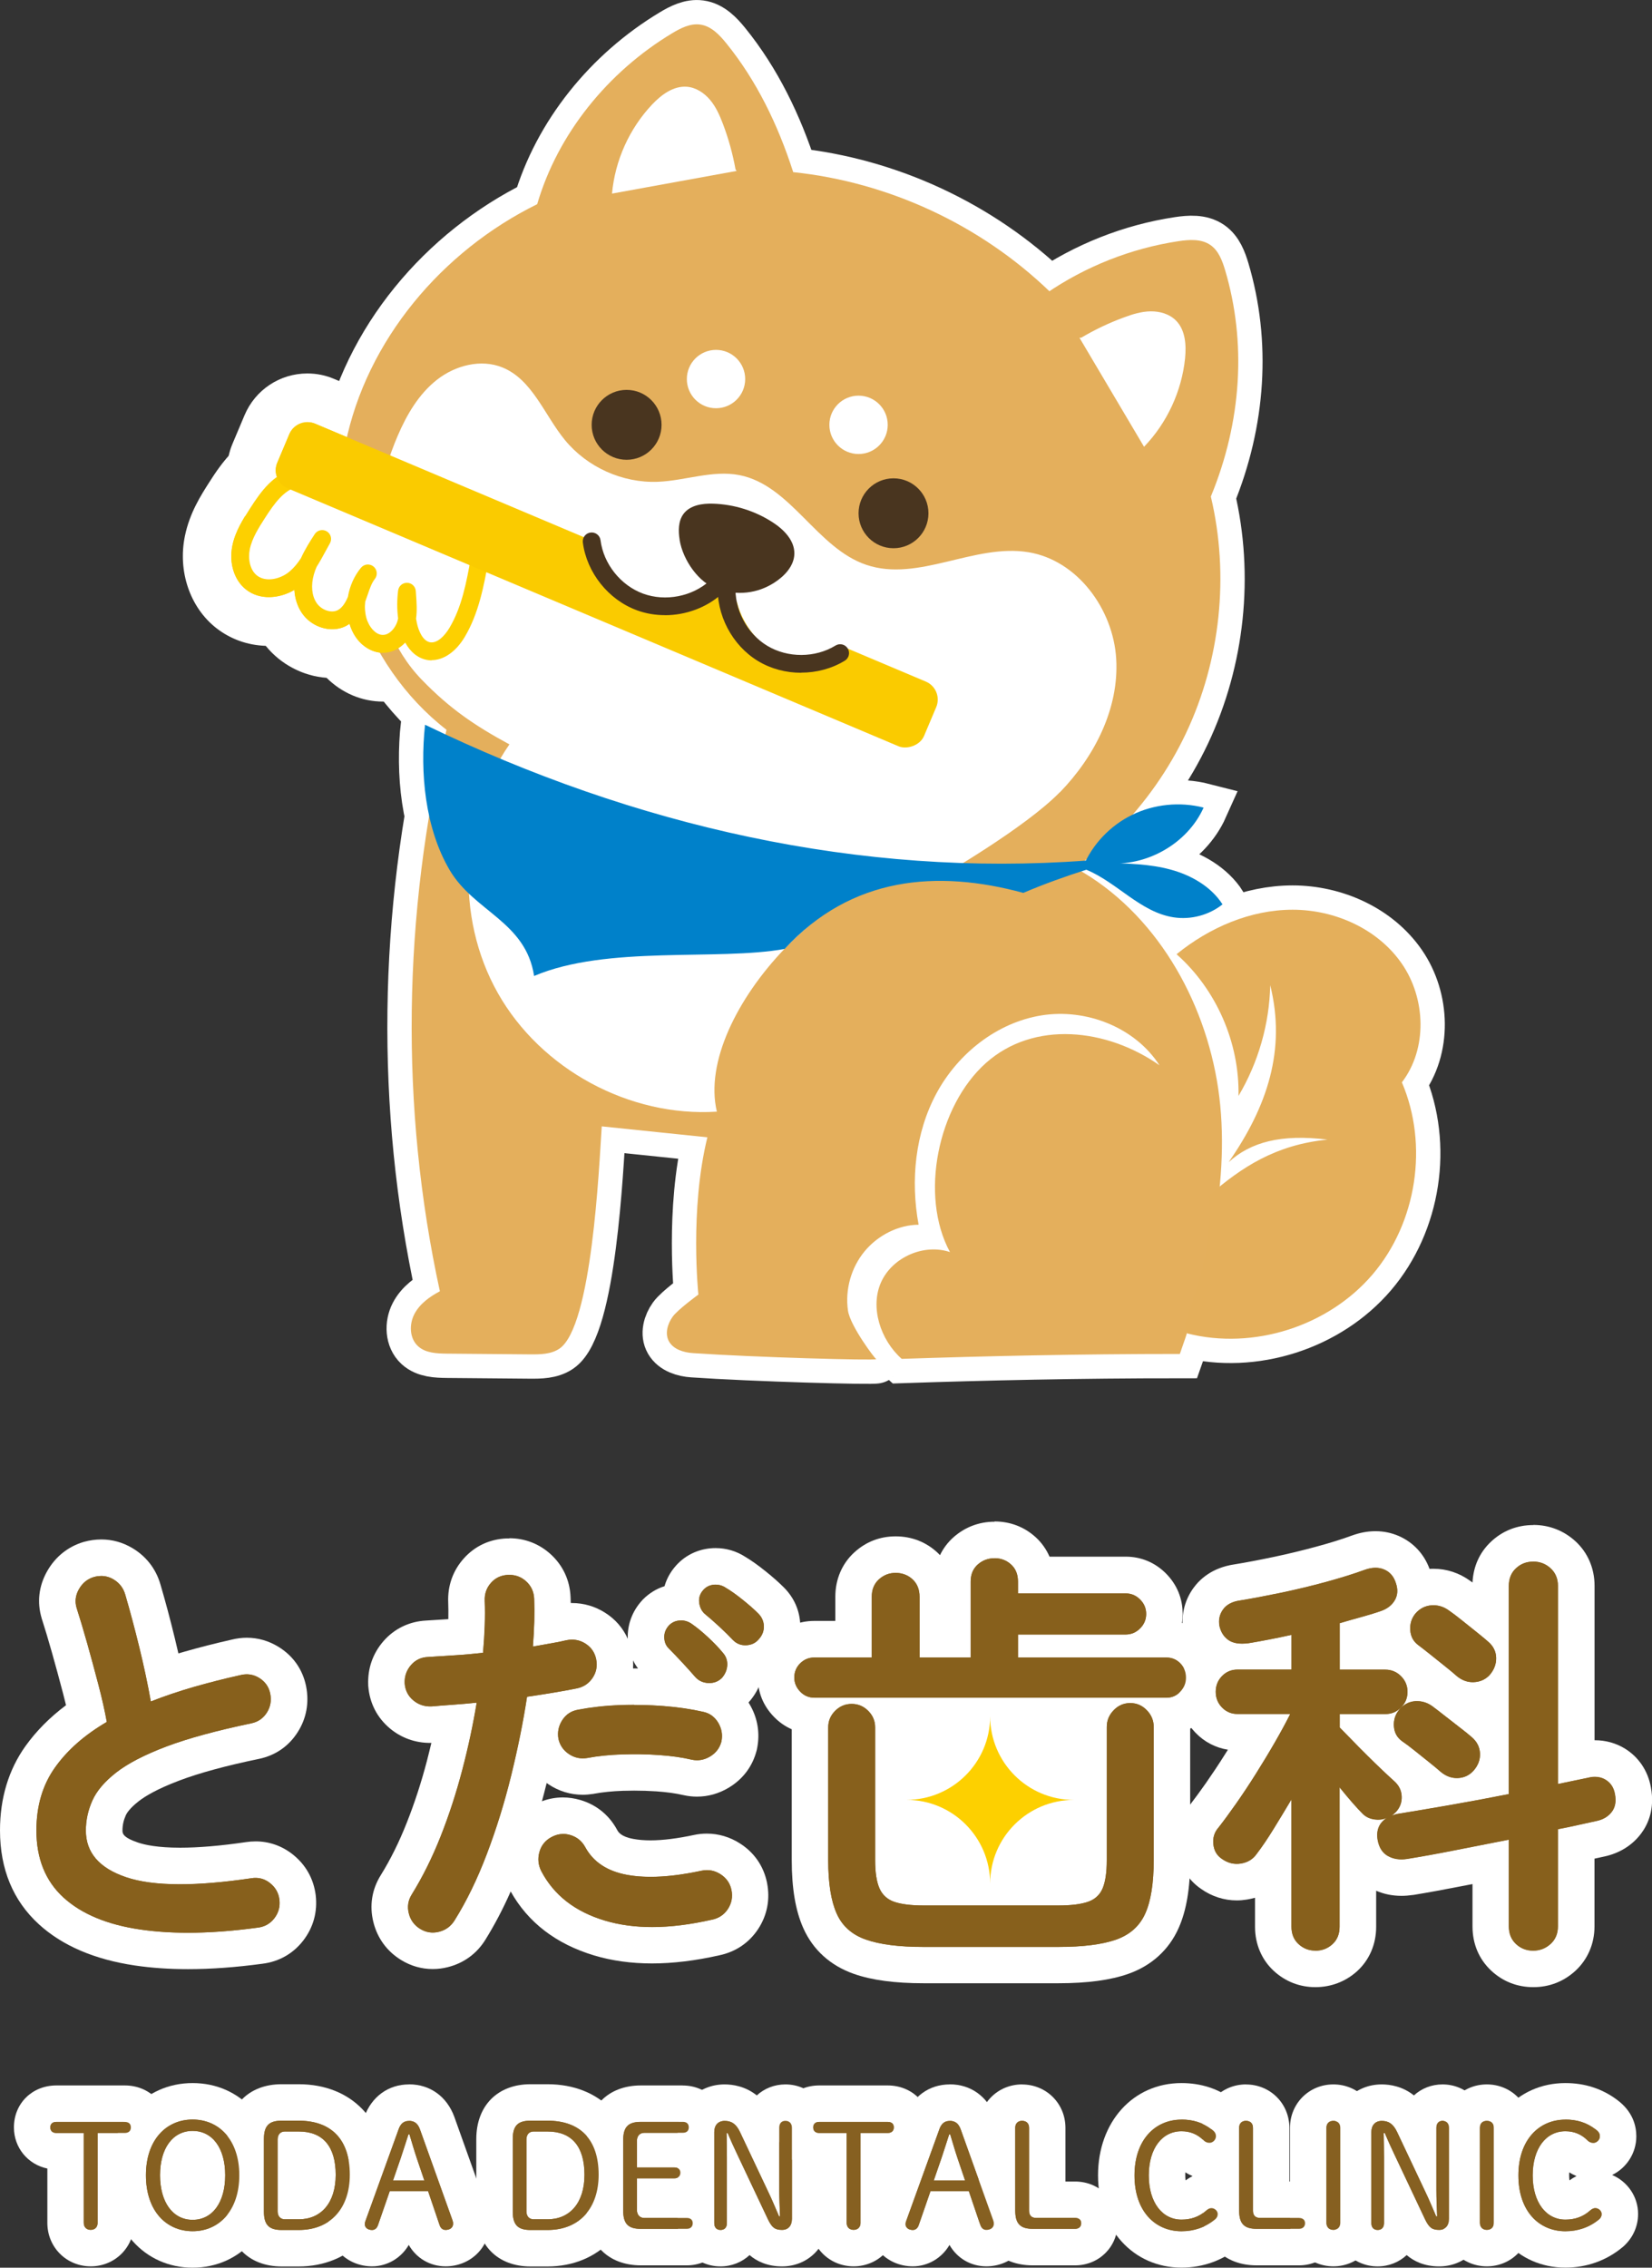 <?xml version="1.0" encoding="UTF-8"?><svg xmlns="http://www.w3.org/2000/svg" width="271.79" height="373.06" xmlns:xlink="http://www.w3.org/1999/xlink" viewBox="0 0 271.79 373.06"><rect x="0" y="0" width="271.79" height="373.06" fill="#333333" stroke="none"/><defs><style>.cls-1,.cls-2,.cls-3,.cls-4,.cls-5,.cls-6{stroke:#fff;}.cls-1,.cls-2,.cls-4,.cls-5,.cls-6{stroke-width:8px;}.cls-1,.cls-7{fill:#e4af5b;}.cls-8{fill:#87601c;}.cls-9,.cls-3{fill:#fdd000;}.cls-10{fill:#866021;}.cls-2{fill:none;}.cls-11{clip-path:url(#clippath-1);}.cls-12,.cls-6{fill:#fff;}.cls-3{stroke-linecap:round;stroke-width:6px;}.cls-13{fill:#49351f;}.cls-4,.cls-14{fill:#e4af5c;}.cls-5,.cls-15{fill:#0081ca;}.cls-16{fill:#facb00;}.cls-17{clip-path:url(#clippath);}</style><clipPath id="clippath"><path class="cls-4" d="M167.64,148.46c11.94-5.84,21.81-15.83,27.49-27.85,5.68-12.02,7.15-25.99,4.08-38.92,5.09-12.33,5.87-25.4,2.35-37.24-.47-1.57-1.08-3.22-2.43-4.15-1.49-1.03-3.48-.89-5.27-.62-7.78,1.18-15.29,4.15-21.77,8.61l.6-.34c-11.37-10.96-26.47-17.99-42.19-19.63-2.51-7.82-6.05-15.08-11-21.19-1.14-1.41-2.51-2.85-4.31-3.09-1.62-.22-3.19.58-4.59,1.42-10.59,6.37-18.83,16.54-22.22,28.13-15.66,7.71-28.1,22.4-31.56,39.51-3.47,17.11,2.79,36.22,16.64,46.96-7.2,30.28-7.68,62.15-1.09,92.37-1.68.89-3.32,2.06-4.2,3.76s-.8,4,.61,5.28c1.24,1.13,3.08,1.2,4.75,1.22,4.55.04,9.11.08,13.66.12,1.68.01,3.47,0,4.86-.95,5.34-3.66,6.49-29.59,6.95-36.56,5.79.6,11.58,1.2,17.38,1.8-2.95,11.97-1.48,25.87-1.48,25.87,0,0-3.37,2.45-4.23,3.64-.86,1.19-1.32,2.84-.59,4.1.75,1.29,2.41,1.79,3.9,1.89,9.81.68,29.92,1.25,30.19,1-.1.1-4.28-5.41-4.66-7.99-.5-3.44.52-7.08,2.74-9.76,2.22-2.68,5.61-4.35,8.88-4.37-1.35-7.3-.57-15.12,2.96-21.65,3.53-6.53,9.95-11.62,17.28-12.79,7.33-1.17,15.37,1.96,19.39,8.21-8.67-6.08-20.65-7.42-28.56-.37-7.9,7.05-10.96,21.78-5.91,31.1-4.27-1.43-9.45.82-11.32,4.93-1.86,4.1-.16,9.49,3.38,12.64,13.75-.46,29.01-.81,45.76-.81,5-14.02,8.65-30.35,6.09-45.02-2.55-14.66-11.09-28.76-24.36-35.51"/></clipPath><clipPath id="clippath-1"><path class="cls-14" d="M167.64,148.46c11.94-5.84,21.81-15.83,27.49-27.85,5.68-12.02,7.15-25.99,4.08-38.92,5.09-12.33,5.87-25.4,2.35-37.24-.47-1.57-1.08-3.22-2.43-4.15-1.49-1.03-3.48-.89-5.27-.62-7.78,1.18-15.29,4.15-21.77,8.61l.6-.34c-11.37-10.96-26.47-17.99-42.19-19.63-2.51-7.82-6.05-15.08-11-21.19-1.14-1.41-2.51-2.85-4.31-3.09-1.62-.22-3.19.58-4.59,1.42-10.59,6.37-18.83,16.54-22.22,28.13-15.66,7.71-28.1,22.4-31.56,39.51-3.47,17.11,2.79,36.22,16.64,46.96-7.2,30.28-7.68,62.15-1.09,92.37-1.68.89-3.32,2.06-4.2,3.76s-.8,4,.61,5.28c1.24,1.13,3.08,1.2,4.75,1.22,4.55.04,9.11.08,13.66.12,1.68.01,3.47,0,4.86-.95,5.34-3.66,6.49-29.59,6.95-36.56,5.79.6,11.58,1.2,17.38,1.8-2.95,11.97-1.48,25.87-1.48,25.87,0,0-3.37,2.45-4.23,3.64-.86,1.19-1.32,2.84-.59,4.1.75,1.29,2.41,1.79,3.9,1.89,9.81.68,29.92,1.25,30.19,1-.1.1-4.28-5.41-4.66-7.99-.5-3.44.52-7.08,2.74-9.76,2.22-2.68,5.61-4.35,8.88-4.37-1.35-7.3-.57-15.12,2.96-21.65,3.53-6.53,9.95-11.62,17.28-12.79,7.33-1.17,15.37,1.96,19.39,8.21-8.67-6.08-20.65-7.42-28.56-.37-7.9,7.05-10.96,21.78-5.91,31.1-4.27-1.43-9.45.82-11.32,4.93-1.86,4.1-.16,9.49,3.38,12.64,13.75-.46,29.01-.81,45.76-.81,5-14.02,8.65-30.35,6.09-45.02-2.55-14.66-11.09-28.76-24.36-35.51"/></clipPath></defs><g id="_レイヤー_1"><rect class="cls-12" x="140.42" y="276.88" width="46.23" height="40.14"/><path class="cls-10" d="M14.92,369.84c-2.36,0-4.14-1.79-4.14-4.16v-11.78h-1.51c-2.28,0-3.99-1.69-3.99-3.92s1.68-3.9,3.99-3.9h11.24c2.33,0,4.02,1.64,4.02,3.9s-1.73,3.92-4.02,3.92h-1.46v11.78c0,2.37-1.78,4.16-4.14,4.16Z"/><path class="cls-12" d="M20.52,349.08c.61,0,1.02.27,1.02.9s-.41.92-1.02.92h-4.46v14.78c0,.73-.46,1.16-1.14,1.16s-1.14-.44-1.14-1.16v-14.78h-4.51c-.61,0-.99-.32-.99-.92s.39-.9.99-.9h11.24M20.52,343.08h-11.24c-3.99,0-6.99,2.96-6.99,6.9,0,3.37,2.32,6.11,5.5,6.77v8.93c0,4.02,3.14,7.16,7.14,7.16s7.14-3.15,7.14-7.16v-8.94c3.17-.68,5.48-3.4,5.48-6.76,0-3.93-3.02-6.9-7.02-6.9h0Z"/><path class="cls-10" d="M31.69,370.06c-6.29,0-10.68-5.02-10.68-12.21s4.39-12.16,10.68-12.16,10.68,5,10.68,12.16-4.39,12.21-10.68,12.21ZM31.69,353.56c-2.24,0-2.36,3.58-2.36,4.29s.11,4.34,2.36,4.34,2.36-3.62,2.36-4.34-.11-4.29-2.36-4.29Z"/><path class="cls-12" d="M31.69,348.69c4.34,0,7.68,3.32,7.68,9.16s-3.34,9.21-7.68,9.21-7.68-3.34-7.68-9.21,3.37-9.16,7.68-9.16M31.69,365.19c3.25,0,5.36-2.84,5.36-7.34s-2.11-7.29-5.36-7.29-5.36,2.84-5.36,7.29,2.11,7.34,5.36,7.34M31.69,342.69c-7.93,0-13.68,6.38-13.68,15.16s5.75,15.21,13.68,15.21,13.68-6.4,13.68-15.21-5.75-15.16-13.68-15.16h0Z"/><path class="cls-10" d="M46.33,369.86c-3.75,0-5.91-2.2-5.91-6.03v-11.92c0-3.83,2.15-6.03,5.91-6.03h2.81c7.14,0,11.41,4.45,11.41,11.89s-4.58,12.09-11.41,12.09h-2.81ZM49.17,362.1c2.53,0,3.06-2.35,3.06-4.32,0-4.12-1.84-4.12-3.06-4.12h-.49v8.44h.49Z"/><path class="cls-12" d="M49.14,348.88c5.33,0,8.41,3.05,8.41,8.89,0,5.45-3.1,9.09-8.41,9.09h-2.81c-2.08,0-2.91-.85-2.91-3.03v-11.92c0-2.18.82-3.03,2.91-3.03h2.81M46.89,365.1h2.28c3.64,0,6.06-2.69,6.06-7.32s-2.08-7.12-6.06-7.12h-2.28c-.78,0-1.21.51-1.21,1.31v11.83c0,.8.44,1.31,1.21,1.31M49.14,342.88h-2.81c-5.41,0-8.91,3.54-8.91,9.03v11.92c0,5.49,3.5,9.03,8.91,9.03h2.81c8.48,0,14.41-6.2,14.41-15.09s-5.66-14.89-14.41-14.89h0Z"/><path class="cls-10" d="M73.31,369.84c-1.81,0-3.28-1.12-3.85-2.92l-1.18-3.48h-2.02l-1.24,3.58c-.57,1.7-2.06,2.82-3.8,2.82-2.35,0-4.19-1.72-4.19-3.92,0-.57.09-1.09.29-1.61l5.44-15.04c1.07-2.92,3.3-3.36,4.54-3.36,2.15,0,3.83,1.22,4.61,3.35l5.36,15c.18.46.27,1,.27,1.57,0,2.29-1.82,4.02-4.24,4.02Z"/><path class="cls-12" d="M67.3,348.91c.85,0,1.43.39,1.79,1.38l5.36,14.98c.07.19.1.36.1.56,0,.65-.53,1.02-1.24,1.02-.48,0-.82-.29-.99-.82l-1.89-5.57h-6.3l-1.94,5.6c-.17.51-.53.8-.97.8-.65,0-1.19-.36-1.19-.92,0-.19.02-.36.1-.56l5.45-15.07c.36-.99.9-1.38,1.72-1.38M64.65,358.72h5.16l-1.24-3.66c-.44-1.31-.8-2.57-1.21-3.93h-.17c-.44,1.33-.82,2.59-1.26,3.88l-1.28,3.71M67.3,342.91c-3.39,0-6.14,1.99-7.36,5.32l-5.45,15.07c-.31.84-.46,1.7-.46,2.62,0,3.88,3.16,6.92,7.19,6.92,2.5,0,4.78-1.37,6.03-3.52,1.25,2.18,3.49,3.52,6.06,3.52,4.06,0,7.24-3.08,7.24-7.02,0-.91-.15-1.77-.46-2.61l-5.34-14.95c-1.23-3.37-4.01-5.36-7.44-5.36h0Z"/><path class="cls-10" d="M87.27,369.86c-3.75,0-5.91-2.2-5.91-6.03v-11.92c0-3.83,2.15-6.03,5.91-6.03h2.81c7.14,0,11.41,4.45,11.41,11.89s-4.58,12.09-11.41,12.09h-2.81ZM90.1,362.1c2.53,0,3.06-2.35,3.06-4.32,0-4.12-1.84-4.12-3.06-4.12h-.49v8.44h.49Z"/><path class="cls-12" d="M90.08,348.88c5.33,0,8.41,3.05,8.41,8.89,0,5.45-3.1,9.09-8.41,9.09h-2.81c-2.08,0-2.91-.85-2.91-3.03v-11.92c0-2.18.82-3.03,2.91-3.03h2.81M87.82,365.1h2.28c3.64,0,6.06-2.69,6.06-7.32s-2.08-7.12-6.06-7.12h-2.28c-.78,0-1.21.51-1.21,1.31v11.83c0,.8.44,1.31,1.21,1.31M90.08,342.88h-2.81c-5.41,0-8.91,3.54-8.91,9.03v11.92c0,5.49,3.5,9.03,8.91,9.03h2.81c8.48,0,14.41-6.2,14.41-15.09s-5.66-14.89-14.41-14.89h0Z"/><path class="cls-10" d="M105.44,369.67c-3.75,0-5.91-2.2-5.91-6.03v-11.54c0-3.83,2.15-6.03,5.91-6.03h6.91c2.26,0,3.97,1.67,3.97,3.9s-1.61,3.8-3.78,3.89c1.44.58,2.39,1.92,2.39,3.57,0,2.24-1.72,3.92-3.99,3.92h-3.16v.52h5.22c2.26,0,3.97,1.67,3.97,3.87s-1.71,3.92-3.97,3.92h-7.56Z"/><path class="cls-12" d="M112.35,349.08c.58,0,.97.29.97.9s-.39.9-.97.9h-6.35c-.75,0-1.21.53-1.21,1.31v4.39h6.16c.58,0,.99.29.99.87s-.41.92-.99.92h-6.16v5.21c0,.78.46,1.31,1.21,1.31h7c.58,0,.97.29.97.87s-.39.92-.97.92h-7.56c-2.11,0-2.91-.85-2.91-3.03v-11.54c0-2.18.8-3.03,2.91-3.03h6.91M112.35,343.08h-6.91c-5.41,0-8.91,3.54-8.91,9.03v11.54c0,5.49,3.5,9.03,8.91,9.03h7.56c3.91,0,6.97-3.04,6.97-6.92,0-2.23-1.03-4.18-2.65-5.43.39-.87.61-1.85.61-2.88,0-.95-.19-1.86-.53-2.67,1.19-1.23,1.91-2.91,1.91-4.79,0-3.87-3.06-6.9-6.97-6.9h0Z"/><path class="cls-10" d="M128.66,369.84c-2.99,0-4.24-1.77-5.06-3.51l-1.03-2.17v1.56c0,2.35-1.74,4.12-4.04,4.12s-4.04-1.77-4.04-4.12v-14.98c0-2.8,1.99-4.84,4.72-4.84,2.36,0,4.12,1.2,5.23,3.56l.76,1.61v-1.03c0-2.36,1.73-4.14,4.02-4.14s4.07,1.78,4.07,4.14v14.98c0,2.79-1.94,4.82-4.62,4.82Z"/><path class="cls-12" d="M129.22,348.91c.63,0,1.07.44,1.07,1.14v14.98c0,1.14-.63,1.82-1.62,1.82-1.16,0-1.67-.36-2.35-1.79l-5.06-10.71c-.53-1.11-1.07-2.3-1.55-3.44h-.17c.02,1.33.05,2.67.05,4v10.83c0,.7-.39,1.12-1.04,1.12s-1.04-.41-1.04-1.12v-14.98c0-1.07.58-1.84,1.72-1.84s1.89.51,2.52,1.84l4.68,9.91c.61,1.26,1.19,2.69,1.74,3.95h.17c-.05-1.41-.12-2.93-.12-4.34v-10.23c0-.7.36-1.14,1.02-1.14M129.22,342.91c-1.83,0-3.48.68-4.71,1.81-1.88-1.51-3.96-1.81-5.3-1.81-4.4,0-7.72,3.37-7.72,7.84v14.98c0,3.99,3.09,7.12,7.04,7.12,1.87,0,3.54-.7,4.79-1.86,1.2,1.02,2.91,1.86,5.34,1.86,4.35,0,7.62-3.36,7.62-7.82v-14.98c0-4-3.1-7.14-7.07-7.14h0Z"/><path class="cls-10" d="M140.44,369.84c-2.36,0-4.14-1.79-4.14-4.16v-11.78h-1.51c-2.28,0-3.99-1.69-3.99-3.92s1.68-3.9,3.99-3.9h11.24c2.33,0,4.02,1.64,4.02,3.9s-1.73,3.92-4.02,3.92h-1.46v11.78c0,2.37-1.78,4.16-4.14,4.16Z"/><path class="cls-12" d="M146.03,349.08c.61,0,1.02.27,1.02.9s-.41.92-1.02.92h-4.46v14.78c0,.73-.46,1.16-1.14,1.16s-1.14-.44-1.14-1.16v-14.78h-4.51c-.61,0-.99-.32-.99-.92s.39-.9.99-.9h11.24M146.03,343.08h-11.24c-3.99,0-6.99,2.96-6.99,6.9,0,3.37,2.32,6.11,5.5,6.77v8.93c0,4.02,3.14,7.16,7.14,7.16s7.14-3.15,7.14-7.16v-8.94c3.17-.68,5.48-3.4,5.48-6.76,0-3.93-3.02-6.9-7.02-6.9h0Z"/><path class="cls-10" d="M162.27,369.84c-1.81,0-3.28-1.12-3.85-2.92l-1.18-3.48h-2.02l-1.24,3.58c-.57,1.7-2.06,2.82-3.8,2.82-2.35,0-4.19-1.72-4.19-3.92,0-.57.09-1.09.29-1.61l5.44-15.04c1.07-2.92,3.31-3.36,4.54-3.36,2.15,0,3.83,1.22,4.61,3.35l5.36,15c.18.47.27,1,.27,1.57,0,2.29-1.82,4.02-4.24,4.02Z"/><path class="cls-12" d="M156.26,348.91c.85,0,1.43.39,1.79,1.38l5.36,14.98c.07.19.1.36.1.56,0,.65-.53,1.02-1.24,1.02-.48,0-.82-.29-.99-.82l-1.89-5.57h-6.3l-1.94,5.6c-.17.51-.53.8-.97.8-.65,0-1.19-.36-1.19-.92,0-.19.02-.36.1-.56l5.45-15.07c.36-.99.9-1.38,1.72-1.38M153.62,358.72h5.16l-1.24-3.66c-.44-1.31-.8-2.57-1.21-3.93h-.17c-.44,1.33-.82,2.59-1.26,3.88l-1.28,3.71M156.26,342.91c-3.39,0-6.14,1.99-7.36,5.32l-5.45,15.07c-.31.84-.46,1.7-.46,2.62,0,3.88,3.16,6.92,7.19,6.92,2.5,0,4.78-1.37,6.03-3.52,1.25,2.18,3.49,3.52,6.06,3.52,4.06,0,7.24-3.08,7.24-7.02,0-.91-.15-1.77-.46-2.61l-5.34-14.95c-1.23-3.37-4.01-5.36-7.44-5.36h0Z"/><path class="cls-10" d="M169.91,369.67c-3.74,0-5.88-2.2-5.88-6.03v-13.59c0-2.36,1.78-4.14,4.14-4.14s4.14,1.78,4.14,4.14v11.83h4.58c2.28,0,3.99,1.67,3.99,3.87s-1.72,3.92-3.99,3.92h-6.98Z"/><path class="cls-12" d="M168.16,348.91c.68,0,1.14.41,1.14,1.14v13.64c0,.78.41,1.19,1.14,1.19h6.45c.58,0,.99.29.99.87s-.41.92-.99.92h-6.98c-2.06,0-2.88-.85-2.88-3.03v-13.6c0-.73.46-1.14,1.14-1.14M168.16,342.91c-4,0-7.14,3.14-7.14,7.14v13.6c0,5.49,3.49,9.03,8.88,9.03h6.98c3.92,0,6.99-3.04,6.99-6.92s-3.07-6.87-6.99-6.87h-1.59v-8.83c0-4-3.14-7.14-7.14-7.14h0Z"/><path class="cls-10" d="M194.38,370.06c-6.32,0-10.73-5.01-10.73-12.18s4.41-12.18,10.73-12.18c2.57,0,4.77.71,6.72,2.18,1.28.93,1.95,2.15,1.95,3.59,0,2.2-1.85,4.07-4.04,4.07-1.21,0-2.26-.43-3.11-1.29-.44-.44-.88-.62-1.52-.62-1.76,0-2.38,2.3-2.38,4.27s.62,4.27,2.38,4.27c.86,0,1.5-.23,2.07-.74l.08-.07c.56-.46,1.45-1.08,2.77-1.08,2.23,0,4.04,1.78,4.04,3.97,0,.83-.24,2.03-1.38,3.08l-.11.1c-2.09,1.74-4.67,2.66-7.47,2.66Z"/><path class="cls-12" d="M194.38,348.69c1.87,0,3.47.48,4.92,1.58.53.39.75.7.75,1.19,0,.56-.51,1.07-1.04,1.07-.34,0-.65-.07-.99-.41-1.02-1.02-2.23-1.5-3.64-1.5-3.2,0-5.38,2.84-5.38,7.27s2.21,7.27,5.38,7.27c1.55,0,2.91-.46,4.07-1.5.29-.24.53-.39.85-.39.53,0,1.04.44,1.04.97,0,.34-.12.61-.41.87-1.6,1.33-3.51,1.96-5.55,1.96-4.34,0-7.73-3.3-7.73-9.18s3.42-9.18,7.73-9.18M194.38,342.69c-7.96,0-13.73,6.39-13.73,15.18s5.77,15.18,13.73,15.18c3.51,0,6.76-1.16,9.39-3.35l.11-.09.11-.1c1.52-1.39,2.35-3.27,2.35-5.29,0-2.87-1.76-5.34-4.27-6.41,2.35-1.14,3.98-3.57,3.98-6.36,0-1.68-.55-4.08-3.18-6.01-2.45-1.83-5.3-2.75-8.49-2.75h0ZM195.05,358.69c-.03-.23-.05-.5-.05-.81,0-.19,0-.36.02-.51.35.23.75.44,1.19.62-.4.2-.78.43-1.16.71h0Z"/><path class="cls-10" d="M206.74,369.67c-3.74,0-5.88-2.2-5.88-6.03v-13.59c0-2.36,1.78-4.14,4.14-4.14s4.14,1.78,4.14,4.14v11.83h4.58c2.28,0,3.99,1.67,3.99,3.87s-1.72,3.92-3.99,3.92h-6.98Z"/><path class="cls-12" d="M205,348.91c.68,0,1.14.41,1.14,1.14v13.64c0,.78.41,1.19,1.14,1.19h6.45c.58,0,.99.29.99.87s-.41.92-.99.92h-6.98c-2.06,0-2.88-.85-2.88-3.03v-13.6c0-.73.46-1.14,1.14-1.14M205,342.91c-4,0-7.14,3.14-7.14,7.14v13.6c0,5.49,3.49,9.03,8.88,9.03h6.98c3.92,0,6.99-3.04,6.99-6.92s-3.07-6.87-6.99-6.87h-1.59v-8.83c0-4-3.14-7.14-7.14-7.14h0Z"/><path class="cls-10" d="M219.37,369.84c-2.36,0-4.14-1.79-4.14-4.16v-15.63c0-2.36,1.78-4.14,4.14-4.14s4.14,1.78,4.14,4.14v15.63c0,2.37-1.78,4.16-4.14,4.16Z"/><path class="cls-12" d="M219.37,348.91c.68,0,1.14.41,1.14,1.14v15.63c0,.73-.46,1.16-1.14,1.16s-1.14-.44-1.14-1.16v-15.63c0-.73.44-1.14,1.14-1.14M219.37,342.91c-4,0-7.14,3.14-7.14,7.14v15.63c0,4.02,3.14,7.16,7.14,7.16s7.14-3.15,7.14-7.16v-15.63c0-4-3.14-7.14-7.14-7.14h0Z"/><path class="cls-10" d="M236.77,369.84c-2.99,0-4.24-1.77-5.06-3.51l-1.03-2.17v1.56c0,2.35-1.74,4.12-4.04,4.12s-4.04-1.77-4.04-4.12v-14.98c0-2.8,1.99-4.84,4.72-4.84,2.36,0,4.12,1.2,5.23,3.56l.76,1.61v-1.03c0-2.36,1.73-4.14,4.02-4.14s4.07,1.78,4.07,4.14v14.98c0,2.79-1.94,4.82-4.62,4.82Z"/><path class="cls-12" d="M237.33,348.91c.63,0,1.07.44,1.07,1.14v14.98c0,1.14-.63,1.82-1.62,1.82-1.16,0-1.67-.36-2.35-1.79l-5.06-10.71c-.53-1.11-1.07-2.3-1.55-3.44h-.17c.02,1.33.05,2.67.05,4v10.83c0,.7-.39,1.12-1.04,1.12s-1.04-.41-1.04-1.12v-14.98c0-1.07.58-1.84,1.72-1.84s1.89.51,2.52,1.84l4.68,9.91c.61,1.26,1.19,2.69,1.74,3.95h.17c-.05-1.41-.12-2.93-.12-4.34v-10.23c0-.7.36-1.14,1.02-1.14M237.33,342.91c-1.83,0-3.48.68-4.71,1.81-1.88-1.51-3.96-1.81-5.3-1.81-4.4,0-7.72,3.37-7.72,7.84v14.98c0,3.99,3.09,7.12,7.04,7.12,1.87,0,3.54-.7,4.79-1.86,1.2,1.02,2.91,1.86,5.34,1.86,4.35,0,7.62-3.36,7.62-7.82v-14.98c0-4-3.1-7.14-7.07-7.14h0Z"/><path class="cls-10" d="M244.62,369.84c-2.36,0-4.14-1.79-4.14-4.16v-15.63c0-2.36,1.78-4.14,4.14-4.14s4.14,1.78,4.14,4.14v15.63c0,2.37-1.78,4.16-4.14,4.16Z"/><path class="cls-12" d="M244.62,348.91c.68,0,1.14.41,1.14,1.14v15.63c0,.73-.46,1.16-1.14,1.16s-1.14-.44-1.14-1.16v-15.63c0-.73.44-1.14,1.14-1.14M244.62,342.91c-4,0-7.14,3.14-7.14,7.14v15.63c0,4.02,3.14,7.16,7.14,7.16s7.14-3.15,7.14-7.16v-15.63c0-4-3.14-7.14-7.14-7.14h0Z"/><path class="cls-10" d="M257.54,370.06c-6.32,0-10.73-5.01-10.73-12.18s4.41-12.18,10.73-12.18c2.57,0,4.77.71,6.72,2.18,1.28.93,1.95,2.15,1.95,3.59,0,2.2-1.85,4.07-4.04,4.07-1.21,0-2.25-.43-3.11-1.29-.45-.45-.88-.63-1.52-.63-1.76,0-2.38,2.3-2.38,4.27s.62,4.27,2.38,4.27c.86,0,1.5-.23,2.07-.74l.08-.07c.56-.46,1.45-1.08,2.77-1.08,2.23,0,4.04,1.78,4.04,3.97,0,.83-.24,2.03-1.38,3.08l-.11.1c-2.09,1.74-4.67,2.66-7.47,2.66Z"/><path class="cls-12" d="M257.54,348.69c1.87,0,3.47.48,4.92,1.58.53.39.75.7.75,1.19,0,.56-.51,1.07-1.04,1.07-.34,0-.65-.07-.99-.41-1.02-1.02-2.23-1.5-3.64-1.5-3.2,0-5.38,2.84-5.38,7.27s2.21,7.27,5.38,7.27c1.55,0,2.91-.46,4.07-1.5.29-.24.53-.39.85-.39.53,0,1.04.44,1.04.97,0,.34-.12.61-.41.87-1.6,1.33-3.51,1.96-5.55,1.96-4.34,0-7.73-3.3-7.73-9.18s3.42-9.18,7.73-9.18M257.54,342.69c-7.96,0-13.73,6.39-13.73,15.18s5.77,15.18,13.73,15.18c3.51,0,6.76-1.16,9.39-3.35l.11-.09.11-.1c1.52-1.39,2.35-3.27,2.35-5.29,0-2.87-1.76-5.34-4.27-6.41,2.35-1.14,3.98-3.57,3.98-6.36,0-1.68-.55-4.08-3.18-6.01-2.45-1.83-5.3-2.75-8.49-2.75h0ZM258.21,358.69c-.03-.23-.05-.5-.05-.81,0-.19,0-.36.02-.51.35.23.75.44,1.19.62-.4.2-.78.43-1.16.71h0Z"/><path class="cls-8" d="M30.92,320.97c-2.93,0-5.71-.19-8.27-.57-6.05-.89-10.84-2.92-14.24-6.03-3.6-3.29-5.42-7.74-5.42-13.24,0-4.66,1.22-8.74,3.62-12.11,1.92-2.7,4.48-5.11,7.61-7.19-.26-1.21-.57-2.52-.94-3.93-.58-2.25-1.2-4.53-1.84-6.8-.63-2.23-1.2-4.13-1.69-5.65-.58-1.89-.36-3.78.63-5.51.95-1.67,2.4-2.84,4.18-3.39.74-.21,1.42-.3,2.08-.3,1.23,0,2.41.32,3.51.96,1.65.96,2.8,2.44,3.34,4.27.79,2.71,1.58,5.66,2.34,8.78.46,1.9.89,3.77,1.26,5.6,1.27-.43,2.58-.84,3.92-1.23,2.54-.73,5.19-1.4,7.89-2.01.51-.13,1.1-.2,1.68-.2,1.29,0,2.52.36,3.66,1.06,1.66,1.03,2.75,2.58,3.15,4.49.38,1.93.05,3.77-.95,5.36-1.03,1.63-2.58,2.69-4.47,3.09-5.57,1.16-10.12,2.4-13.54,3.69-3.28,1.24-5.79,2.53-7.45,3.83-1.51,1.18-2.53,2.36-3.04,3.48-.54,1.21-.81,2.41-.81,3.7,0,1.53.52,3.47,4.58,4.84,1.97.67,4.63,1.01,7.91,1.01s6.98-.32,11.29-.96c.35-.06.75-.09,1.13-.09,1.54,0,3.01.52,4.24,1.5,1.51,1.2,2.43,2.83,2.66,4.7.23,1.94-.26,3.75-1.43,5.27-1.18,1.53-2.83,2.47-4.78,2.7-4.19.57-8.18.87-11.82.87Z"/><path class="cls-12" d="M16.65,259.26c.7,0,1.37.18,2,.55.99.58,1.64,1.41,1.96,2.52.78,2.67,1.55,5.55,2.31,8.65.76,3.1,1.39,6.08,1.9,8.93,2.21-.87,4.55-1.66,7.03-2.38,2.48-.71,5.05-1.37,7.72-1.96.35-.09.69-.13,1.02-.13.73,0,1.42.2,2.08.61.96.6,1.56,1.45,1.79,2.55.23,1.15.05,2.19-.55,3.14-.6.94-1.45,1.53-2.55,1.76-5.74,1.2-10.41,2.47-13.99,3.82-3.58,1.36-6.33,2.78-8.24,4.27-1.91,1.49-3.22,3.03-3.93,4.62-.71,1.59-1.07,3.23-1.07,4.93,0,3.63,2.21,6.19,6.62,7.68,2.29.78,5.25,1.16,8.87,1.16,3.34,0,7.25-.33,11.73-.99.24-.04.46-.06.69-.06.87,0,1.67.28,2.38.85.9.71,1.41,1.62,1.55,2.72.14,1.15-.14,2.17-.83,3.07-.69.9-1.61,1.41-2.76,1.55-4.12.56-7.94.84-11.46.84-2.8,0-5.41-.18-7.83-.53-5.47-.8-9.68-2.56-12.65-5.27-2.96-2.71-4.45-6.39-4.45-11.03,0-4.04,1.02-7.5,3.07-10.37,2.04-2.87,4.88-5.36,8.51-7.48-.32-1.79-.78-3.84-1.38-6.13-.6-2.3-1.22-4.58-1.86-6.86-.64-2.27-1.22-4.19-1.72-5.75-.32-1.06-.2-2.09.38-3.1.57-1.01,1.39-1.68,2.45-2,.41-.12.81-.17,1.21-.17M16.65,253.26c-.94,0-1.88.13-2.82.39l-.07.02-.07.02c-2.53.77-4.58,2.42-5.92,4.77-1.4,2.46-1.71,5.16-.9,7.82v.05s.03.05.03.05c.48,1.48,1.04,3.35,1.66,5.54.63,2.22,1.24,4.49,1.83,6.73.17.65.32,1.27.47,1.88-2.67,2-4.91,4.26-6.68,6.74-2.77,3.89-4.18,8.56-4.18,13.85,0,6.37,2.15,11.57,6.4,15.45,3.85,3.52,9.17,5.8,15.82,6.78,2.7.4,5.63.6,8.71.6,3.76,0,7.88-.3,12.24-.89,2.74-.34,5.07-1.67,6.74-3.84,1.65-2.15,2.35-4.72,2.03-7.44-.34-2.7-1.64-5.01-3.77-6.7-1.77-1.41-3.89-2.15-6.11-2.15-.53,0-1.06.04-1.59.12-4.16.61-7.8.92-10.83.92-3.67,0-5.81-.46-6.95-.85-2.54-.86-2.54-1.55-2.54-2,0-.85.18-1.66.54-2.47.17-.38.68-1.2,2.16-2.35.98-.76,2.92-1.97,6.66-3.38,3.27-1.24,7.68-2.44,13.09-3.56,2.71-.56,4.92-2.09,6.39-4.42,1.43-2.25,1.9-4.85,1.37-7.52v-.03s-.01-.03-.01-.03c-.57-2.73-2.13-4.95-4.51-6.42-1.62-1-3.38-1.51-5.24-1.51-.79,0-1.6.1-2.39.29-2.74.62-5.43,1.3-8,2.04-.29.08-.58.17-.86.25-.19-.81-.38-1.63-.58-2.46-.77-3.16-1.57-6.16-2.38-8.91-.75-2.58-2.38-4.66-4.7-6.01-1.57-.91-3.25-1.37-5.02-1.37h0Z"/><path class="cls-8" d="M71.21,320.94c-1.29,0-2.52-.36-3.66-1.06-1.63-1.01-2.73-2.52-3.19-4.37-.47-1.89-.18-3.76.84-5.41,1.69-2.73,3.21-5.79,4.52-9.1,1.33-3.36,2.48-6.91,3.44-10.55.62-2.35,1.16-4.69,1.62-7,0,0-.01,0-.02,0-1.25.09-2.42.18-3.52.27h-.13c-.11.01-.22.01-.33.01-1.76,0-3.39-.59-4.72-1.71-1.46-1.22-2.32-2.9-2.48-4.85v-.12c-.08-1.9.53-3.66,1.75-5.08,1.28-1.48,3-2.3,4.97-2.38,1.31-.09,2.77-.18,4.32-.27.67-.04,1.34-.09,2.02-.15.04-.63.06-1.25.08-1.85.04-1.35.04-2.65,0-3.86-.08-1.9.54-3.66,1.79-5.06,1.27-1.43,2.98-2.23,4.95-2.31.11,0,.21,0,.31,0,1.81,0,3.47.64,4.8,1.86,1.41,1.3,2.2,3.01,2.28,4.95.05,1.36.06,2.82,0,4.36.57-.11,1.12-.22,1.62-.34.61-.12,1.12-.17,1.62-.17,1.36,0,2.64.37,3.81,1.11,1.63,1.03,2.69,2.58,3.09,4.47.38,1.92.04,3.74-.97,5.3.6-.04,1.2-.08,1.81-.1.84-.03,1.68-.05,2.51-.05,1.68,0,3.37.06,5.04.19.97.07,1.91.17,2.82.29,0,0-.09-.1-.09-.1-.53-.62-1.21-1.37-2.03-2.26-.82-.89-1.56-1.66-2.23-2.33-1-.99-1.55-2.32-1.6-3.82-.05-1.52.5-2.95,1.59-4.12l.08-.09c1.04-1.04,2.39-1.62,3.89-1.67h.18c-.07-1.41.39-2.74,1.35-3.87.96-1.15,2.28-1.84,3.81-1.98.2-.02.39-.03.59-.03,1.17,0,2.31.34,3.29,1,.89.53,1.87,1.23,2.99,2.12,1.12.89,2.07,1.73,2.83,2.5,1.14,1.14,1.76,2.57,1.81,4.13.04,1.57-.51,3.04-1.62,4.25-1.04,1.2-2.46,1.88-4.11,1.97-.1,0-.2,0-.29,0,0,.14,0,.29,0,.44-.09,1.5-.7,2.9-1.76,4.04l-.08.09-.09.08c-.64.59-1.37,1.01-2.16,1.27.87.56,1.62,1.33,2.19,2.29.96,1.61,1.26,3.42.88,5.25l-.03.14c-.47,1.82-1.59,3.29-3.23,4.27-1.16.69-2.39,1.04-3.67,1.04-.51,0-1.02-.06-1.53-.17-1.44-.34-3.09-.57-4.94-.7-1.27-.09-2.56-.13-3.84-.13-.65,0-1.3.01-1.95.03-1.88.06-3.64.24-5.25.54-.46.08-.88.11-1.28.11-1.42,0-2.76-.41-3.97-1.23-1.56-1.05-2.58-2.56-2.98-4.37l-.03-.14c-.28-1.69.02-3.35.87-4.82-.15.02-.31.05-.47.07-.61,3.59-1.39,7.3-2.32,11.07-1.13,4.57-2.51,9.03-4.11,13.24-1.62,4.27-3.5,8.12-5.56,11.44-1,1.62-2.52,2.72-4.37,3.19-.58.15-1.17.22-1.75.22ZM107.29,320.02c-3.11,0-6.03-.4-8.67-1.2-5.67-1.7-9.79-4.94-12.24-9.62-.86-1.71-1.04-3.54-.54-5.33.51-1.86,1.7-3.34,3.42-4.28,1.08-.59,2.22-.89,3.39-.89.68,0,1.36.1,2.04.3,1.83.55,3.29,1.73,4.22,3.44.56,1.03,1.67,2.46,4.8,3.04,1,.18,2.11.28,3.32.28,2.24,0,4.86-.32,7.78-.95.52-.11,1.02-.16,1.51-.16,1.36,0,2.65.39,3.85,1.16,1.64,1.05,2.71,2.61,3.11,4.49.39,1.94.04,3.8-1.02,5.4-1.06,1.6-2.63,2.66-4.57,3.05-3.66.83-7.18,1.27-10.4,1.27Z"/><path class="cls-12" d="M83.79,259.09c1.07,0,1.99.36,2.77,1.07.83.76,1.26,1.71,1.31,2.86.09,2.34.02,4.96-.21,7.86,1.01-.18,1.99-.36,2.93-.52.94-.16,1.8-.33,2.58-.52.32-.06.63-.1.93-.1.79,0,1.52.22,2.2.65.94.6,1.53,1.45,1.76,2.55.23,1.15.03,2.18-.59,3.1-.62.92-1.48,1.49-2.58,1.72-1.15.23-2.41.46-3.79.69-1.38.23-2.85.46-4.41.69-.64,4.18-1.52,8.51-2.62,12.99-1.1,4.48-2.44,8.78-4,12.89-1.56,4.11-3.33,7.75-5.31,10.92-.6.96-1.45,1.58-2.55,1.86-.35.09-.69.13-1.02.13-.73,0-1.42-.2-2.08-.61-.96-.6-1.59-1.45-1.86-2.55-.28-1.1-.12-2.14.48-3.1,1.79-2.89,3.38-6.09,4.76-9.58,1.38-3.49,2.56-7.12,3.55-10.89.99-3.77,1.78-7.47,2.38-11.1-1.33.14-2.63.25-3.89.34-1.26.09-2.45.18-3.55.28-.07,0-.14,0-.21,0-1.06,0-1.99-.33-2.79-1-.85-.71-1.32-1.64-1.41-2.79-.05-1.15.3-2.15,1.03-3,.73-.85,1.68-1.3,2.83-1.34,1.38-.09,2.84-.18,4.38-.28,1.54-.09,3.09-.23,4.65-.41.14-1.56.23-3.05.28-4.48.05-1.42.05-2.78,0-4.07-.05-1.15.3-2.14,1.03-2.96.73-.83,1.68-1.26,2.83-1.31.06,0,.13,0,.19,0M117.75,260.7c.61,0,1.18.18,1.69.53.78.46,1.69,1.1,2.72,1.93,1.03.83,1.9,1.58,2.58,2.27.6.6.91,1.3.93,2.1.02.8-.26,1.53-.86,2.17-.51.6-1.18.92-2.03.96-.06,0-.12,0-.18,0-.77,0-1.44-.28-1.99-.83-.6-.64-1.36-1.39-2.27-2.24-.92-.85-1.75-1.57-2.48-2.17-.46-.46-.74-1.06-.83-1.79-.09-.73.11-1.4.62-2,.46-.55,1.06-.86,1.79-.93.1,0,.21-.01.31-.01M112.03,266.57c.69,0,1.33.22,1.9.66.73.51,1.59,1.21,2.55,2.1.96.9,1.77,1.73,2.41,2.52.55.6.8,1.3.76,2.1-.05.8-.37,1.53-.96,2.17-.55.51-1.21.76-1.98.76-.06,0-.13,0-.19,0-.85-.05-1.55-.37-2.1-.96-.55-.64-1.25-1.42-2.1-2.34-.85-.92-1.62-1.72-2.31-2.41-.46-.46-.7-1.06-.72-1.79-.02-.73.24-1.4.79-2,.51-.51,1.13-.77,1.86-.79.03,0,.07,0,.1,0M104.37,280.48c1.61,0,3.21.06,4.8.18,2.39.18,4.57.51,6.55.96,1.06.23,1.87.83,2.45,1.79.57.96.75,2,.52,3.1-.28,1.06-.9,1.87-1.86,2.45-.69.41-1.4.62-2.14.62-.29,0-.59-.03-.9-.1-1.56-.37-3.35-.62-5.38-.76-1.35-.09-2.7-.14-4.06-.14-.68,0-1.36.01-2.04.03-2.05.07-3.94.26-5.69.59-.25.04-.5.06-.74.06-.82,0-1.58-.24-2.29-.72-.92-.62-1.49-1.46-1.72-2.52-.18-1.1.03-2.12.65-3.07.62-.94,1.48-1.5,2.58-1.69,2.16-.41,4.45-.67,6.86-.76.8-.03,1.6-.05,2.4-.05M92.66,301.71c.39,0,.78.06,1.18.18,1.08.32,1.9.99,2.45,2,1.33,2.44,3.63,3.95,6.89,4.55,1.18.22,2.46.32,3.86.32,2.47,0,5.27-.34,8.41-1.01.3-.06.59-.09.88-.09.78,0,1.52.23,2.22.68.96.62,1.56,1.48,1.79,2.58.23,1.15.03,2.19-.59,3.14-.62.94-1.51,1.53-2.65,1.76-3.53.8-6.8,1.21-9.8,1.21-2.83,0-5.43-.36-7.8-1.07-4.89-1.47-8.37-4.18-10.44-8.13-.51-1.01-.61-2.06-.31-3.14.3-1.08.95-1.9,1.96-2.45.64-.35,1.29-.52,1.96-.52M83.79,253.09c-.14,0-.28,0-.43,0-2.8.11-5.25,1.26-7.08,3.32-1.77,1.99-2.65,4.48-2.54,7.19.03.86.04,1.8.02,2.77-1.28.08-2.5.16-3.66.23-2.75.14-5.24,1.34-7.03,3.41-1.74,2.01-2.6,4.49-2.49,7.16v.12s.01.12.01.12c.22,2.77,1.45,5.16,3.54,6.92,1.87,1.57,4.17,2.4,6.64,2.4.07,0,.14,0,.2,0-.23.98-.48,1.97-.73,2.95-.92,3.52-2.04,6.96-3.33,10.21-1.24,3.14-2.68,6.05-4.28,8.62-1.46,2.35-1.87,5.02-1.2,7.71.66,2.63,2.22,4.77,4.52,6.2,1.62,1,3.38,1.51,5.24,1.51.82,0,1.66-.1,2.48-.31,2.63-.66,4.77-2.22,6.19-4.52,1.49-2.4,2.89-5.05,4.16-7.93,2.86,5.11,7.48,8.64,13.72,10.52,2.92.88,6.13,1.32,9.53,1.32s7.15-.45,11.07-1.34c2.69-.56,4.9-2.06,6.39-4.32,1.49-2.27,2-4.9,1.46-7.61v-.03s-.01-.03-.01-.03c-.56-2.69-2.09-4.91-4.42-6.4-1.66-1.07-3.55-1.63-5.47-1.63-.7,0-1.4.07-2.1.22-2.75.59-5.16.89-7.19.89-1.03,0-1.96-.08-2.78-.23-2.08-.38-2.51-1.15-2.71-1.53-1.31-2.41-3.39-4.09-6-4.87-.96-.28-1.93-.43-2.89-.43-1.19,0-2.35.21-3.46.63.25-.92.49-1.84.72-2.77.02-.08.04-.16.06-.23.09.06.18.13.27.19,1.69,1.14,3.64,1.74,5.65,1.74.57,0,1.15-.05,1.73-.14h.05s.05-.02.05-.02c1.45-.27,3.07-.43,4.8-.49.61-.02,1.23-.03,1.84-.03,1.22,0,2.44.04,3.65.12,1.69.12,3.17.32,4.41.61h.05s.05.02.05.02c.72.16,1.45.24,2.17.24,1.83,0,3.58-.49,5.21-1.46,2.33-1.39,3.92-3.49,4.6-6.09l.04-.15.03-.15c.54-2.58.11-5.13-1.24-7.39-.05-.08-.1-.17-.15-.25,1.02-1.13,1.74-2.43,2.14-3.83,1.54-.47,2.92-1.35,3.99-2.58,1.62-1.79,2.44-3.98,2.38-6.33-.07-2.35-1-4.48-2.68-6.17-.86-.86-1.86-1.75-3.08-2.72-1.2-.96-2.27-1.72-3.27-2.32-1.46-.95-3.15-1.45-4.89-1.45-.29,0-.58.01-.87.04-2.3.22-4.38,1.3-5.84,3.06-.8.94-1.37,2.02-1.7,3.17-1.32.41-2.5,1.14-3.51,2.14l-.08.08-.08.09c-1.61,1.74-2.45,3.97-2.38,6.26,0,.03,0,.05,0,.08-.78-1.76-2.05-3.23-3.75-4.3-1.64-1.04-3.51-1.58-5.42-1.58-.07,0-.14,0-.21,0,0-.33-.02-.65-.03-.96-.11-2.77-1.24-5.2-3.25-7.05-1.89-1.73-4.25-2.65-6.83-2.65h0ZM104.15,274.48c.03-.44.02-.88,0-1.33.23.47.5.91.82,1.33-.2,0-.39,0-.59,0h0c-.07,0-.15,0-.22,0h0Z"/><path class="cls-8" d="M151.97,323.29c-4.42,0-7.86-.45-10.5-1.37-3.1-1.08-5.31-3.08-6.58-5.92-1.1-2.48-1.64-5.74-1.64-9.97v-21.85c0-.66.09-1.3.26-1.91-1.55-.11-2.94-.76-4.04-1.9-1.18-1.22-1.81-2.74-1.81-4.39s.64-3.26,1.84-4.47,2.75-1.84,4.46-1.84h6.44v-6.99c0-2.04.74-3.79,2.15-5.08,1.33-1.21,2.98-1.85,4.78-1.85s3.53.65,4.84,1.88c1.36,1.28,2.08,3.03,2.08,5.05v6.99h2.41v-9.47c0-2.06.76-3.82,2.19-5.08,1.32-1.17,2.96-1.78,4.74-1.78s3.43.63,4.74,1.81c.82.75,1.79,2.02,2.05,3.97h14.78c1.71,0,3.27.65,4.5,1.88,1.23,1.23,1.88,2.79,1.88,4.5,0,1.56-.54,3-1.57,4.17h1.88c1.74,0,3.28.65,4.47,1.88,1.16,1.2,1.77,2.73,1.77,4.43s-.6,3.13-1.74,4.35c-1.03,1.11-2.34,1.77-3.82,1.92.17.6.25,1.22.25,1.86v21.92c0,4.23-.54,7.49-1.64,9.97-1.26,2.84-3.46,4.83-6.53,5.92-2.62.93-6.07,1.38-10.54,1.38h-22.12ZM146.72,282.29c.17.6.26,1.24.26,1.89v21.85c0,2.08.29,3.04.46,3.43.12.28.27.45.67.59.57.2,1.7.43,3.86.43h22.12c2.16,0,3.32-.23,3.91-.43.44-.15.55-.32.64-.54.17-.39.45-1.37.45-3.48v-21.92c0-.63.08-1.24.24-1.82h-32.61Z"/><path class="cls-12" d="M163.62,256.34c1.06,0,1.96.34,2.72,1.03.76.69,1.14,1.63,1.14,2.83v1.93h17.71c.92,0,1.71.33,2.38,1,.67.67,1,1.46,1,2.38s-.33,1.71-1,2.38c-.67.67-1.46,1-2.38,1h-17.71v3.79h24.4c.92,0,1.69.32,2.31.96.62.64.93,1.42.93,2.34s-.31,1.64-.93,2.31c-.62.67-1.39,1-2.31,1h-57.89c-.92,0-1.7-.33-2.34-1-.64-.67-.97-1.44-.97-2.31,0-.92.32-1.7.97-2.34.64-.64,1.42-.96,2.34-.96h9.44v-9.99c0-1.19.39-2.15,1.17-2.86.78-.71,1.7-1.07,2.76-1.07s2.03.36,2.79,1.07c.76.71,1.14,1.67,1.14,2.86v9.99h8.41v-12.47c0-1.19.39-2.14,1.17-2.83.78-.69,1.7-1.03,2.76-1.03M185.95,280.18c1.06,0,1.96.39,2.72,1.17.76.78,1.14,1.7,1.14,2.76v21.92c0,3.77-.46,6.69-1.38,8.75-.92,2.07-2.52,3.5-4.79,4.31-2.27.8-5.46,1.21-9.55,1.21h-22.12c-4.04,0-7.21-.4-9.51-1.21-2.3-.8-3.91-2.24-4.82-4.31-.92-2.07-1.38-4.98-1.38-8.75v-21.85c0-1.06.38-1.96,1.14-2.72.76-.76,1.66-1.14,2.72-1.14s1.96.38,2.72,1.14c.76.76,1.14,1.67,1.14,2.72v21.85c0,2.02.24,3.57.72,4.65.48,1.08,1.3,1.82,2.45,2.21,1.15.39,2.76.59,4.82.59h22.12c2.07,0,3.69-.19,4.86-.59,1.17-.39,1.99-1.13,2.45-2.21.46-1.08.69-2.63.69-4.65v-21.92c0-1.06.38-1.97,1.14-2.76.76-.78,1.66-1.17,2.72-1.17M163.62,250.34c-2.52,0-4.85.88-6.73,2.54-.95.84-1.7,1.84-2.24,2.96-.13-.13-.26-.26-.39-.39-1.88-1.77-4.27-2.7-6.9-2.7s-4.91.91-6.8,2.63c-2.02,1.84-3.13,4.43-3.13,7.29v3.99h-3.44c-2.53,0-4.81.94-6.59,2.72-1.78,1.78-2.72,4.06-2.72,6.58s.92,4.69,2.65,6.48c.85.88,1.84,1.57,2.93,2.05v21.52c0,4.66.62,8.32,1.9,11.19,1.59,3.58,4.47,6.18,8.33,7.53,2.97,1.04,6.73,1.54,11.49,1.54h22.12c4.82,0,8.59-.51,11.54-1.55,3.82-1.35,6.68-3.95,8.27-7.53,1.28-2.87,1.9-6.53,1.9-11.19v-21.62c1.03-.49,1.97-1.17,2.77-2.04,1.66-1.78,2.54-3.99,2.54-6.4s-.9-4.73-2.61-6.51c-1.13-1.17-2.52-2.01-4.06-2.44.08-.5.12-1.01.12-1.52,0-2.52-.95-4.81-2.75-6.62-1.81-1.81-4.1-2.76-6.62-2.76h-12.53c-.53-1.21-1.29-2.3-2.28-3.2-1.87-1.7-4.2-2.59-6.76-2.59h0ZM149.97,285.29h26.11v20.74c0,.57-.02,1.01-.05,1.35-.46.05-1.09.09-1.94.09h-22.12c-.85,0-1.49-.04-1.94-.09-.03-.33-.06-.78-.06-1.35v-20.74h0Z"/><path class="cls-8" d="M252.25,323.91c-1.86,0-3.55-.66-4.88-1.92-1.39-1.31-2.12-3.06-2.12-5.08v-10.62c-1.81.36-3.61.71-5.38,1.05-2.92.57-5.57,1.05-7.88,1.43-.49.08-.96.11-1.41.11-1.34,0-2.58-.32-3.69-.95-1.17-.66-2.67-2-3.16-4.68-.1-.56-.13-1.11-.11-1.64-.07-.04-.14-.08-.21-.12v15.47c0,2.04-.74,3.79-2.15,5.08-1.33,1.21-3.01,1.85-4.85,1.85s-3.45-.64-4.78-1.85c-1.41-1.28-2.15-3.04-2.15-5.08v-10.62c-.1.13-.19.26-.29.39-1.06,1.51-2.63,2.47-4.53,2.78-.4.06-.79.1-1.18.1-1.5,0-2.9-.46-4.18-1.38-1.5-.99-2.44-2.58-2.65-4.53-.2-1.86.33-3.58,1.53-4.99.78-1,1.69-2.24,2.72-3.71,1.06-1.52,2.14-3.13,3.19-4.81,1.06-1.68,2.09-3.39,3.07-5.1.03-.05.06-.11.09-.16h-3.66c-1.83,0-3.46-.69-4.71-1.99-1.23-1.26-1.88-2.88-1.88-4.67s.65-3.4,1.88-4.67c.5-.52,1.07-.94,1.68-1.26-.06-.04-.12-.08-.18-.12-1.37-.95-2.3-2.37-2.69-4.11l-.03-.12c-.33-1.81.05-3.54,1.1-5,.73-1.03,2.16-2.33,4.81-2.71,1.85-.3,4.08-.72,6.57-1.24,2.45-.51,4.89-1.1,7.27-1.75,2.35-.64,4.37-1.28,6.02-1.89.98-.36,1.95-.55,2.87-.55s1.82.18,2.64.55c1.73.76,2.96,2.15,3.54,4.02.28.82.39,1.58.39,2.26.76-.36,1.59-.58,2.46-.64.16-.01.33-.02.5-.02,1.57,0,3.03.49,4.34,1.45.58.4,1.34.98,2.24,1.7.83.67,2.71,2.18,2.84,2.28v-5.63c0-2.02.73-3.78,2.12-5.08,1.33-1.25,3.02-1.92,4.88-1.92s3.53.65,4.88,1.89c1.43,1.31,2.18,3.07,2.18,5.11v28.91c.46-.1.9-.19,1.31-.27.6-.14,1.19-.22,1.77-.22,1.21,0,2.33.31,3.34.93,1.57.96,2.58,2.48,2.91,4.39.48,2.51-.32,4.25-1.08,5.25-1,1.32-2.46,2.22-4.2,2.6-.88.19-1.85.4-2.93.65-.37.08-.74.17-1.11.25v13.54c0,2.04-.75,3.8-2.18,5.11-1.36,1.24-3.04,1.89-4.89,1.89ZM231.37,290.77c1.22,1.07,1.97,2.45,2.18,3.99.74-.12,1.51-.26,2.32-.4-.27-.18-.53-.37-.79-.59-.48-.43-1.08-.93-1.84-1.54l-2.14-1.71c.09.09.18.17.27.24ZM245.16,292.68s.06-.01.09-.02v-.11s-.06.08-.09.12ZM225.39,284.97c.5.5,1.01,1.02,1.54,1.55-.23-.48-.39-1-.49-1.55h-1.04ZM234.44,276.98c1.08.2,2.1.65,3.04,1.34.58.44,1.3.99,2.17,1.67.85.66,1.67,1.3,2.46,1.92.87.67,1.52,1.2,1.98,1.61.44.37.82.78,1.14,1.22v-5.65c-.81.38-1.71.6-2.66.65-.1,0-.21,0-.31,0-1.64,0-3.23-.6-4.58-1.75-.49-.43-1.08-.93-1.84-1.54,0,0-2.5-2-2.55-2.04.56.77.94,1.63,1.13,2.56ZM227.92,271.67c.97,0,1.9.2,2.74.58-.98-1.05-1.53-2.37-1.63-3.89-.02-.29-.02-.58,0-.86-.28.13-.57.25-.87.36-.99.35-2.11.69-3.33,1.02-.46.13-.93.26-1.41.39v2.4h4.51Z"/><path class="cls-12" d="M252.25,256.89c1.1,0,2.06.37,2.86,1.1.8.74,1.21,1.7,1.21,2.89v32.6c.92-.18,1.8-.37,2.65-.55.85-.18,1.62-.34,2.31-.48.39-.1.76-.15,1.12-.15.65,0,1.24.16,1.78.49.83.51,1.33,1.29,1.52,2.34.23,1.2.06,2.17-.52,2.93-.58.76-1.39,1.25-2.45,1.48-.87.18-1.86.4-2.96.65-1.1.25-2.25.49-3.45.72v15.99c0,1.19-.4,2.16-1.21,2.89-.8.73-1.76,1.1-2.86,1.1s-2.04-.37-2.83-1.1c-.78-.74-1.17-1.7-1.17-2.89v-14.27c-3.03.6-6.02,1.18-8.96,1.76-2.94.58-5.54,1.05-7.79,1.41-.32.05-.63.07-.93.07-.82,0-1.55-.19-2.21-.56-.9-.5-1.46-1.38-1.69-2.62-.28-1.61.23-2.83,1.52-3.65-.45.19-.94.29-1.45.29-.21,0-.43-.02-.65-.05-.76-.11-1.39-.42-1.9-.93-.96-.96-2.23-2.41-3.79-4.34v22.95c0,1.19-.39,2.15-1.17,2.86-.78.71-1.72,1.07-2.83,1.07s-1.98-.36-2.76-1.07c-.78-.71-1.17-1.67-1.17-2.86v-20.95c-1.01,1.7-2,3.33-2.96,4.89-.96,1.56-1.88,2.92-2.76,4.07-.6.87-1.46,1.4-2.58,1.59-.24.04-.47.06-.7.06-.86,0-1.67-.27-2.44-.82-.83-.55-1.3-1.35-1.41-2.41-.12-1.06.17-1.98.86-2.76.83-1.06,1.78-2.35,2.86-3.89,1.08-1.54,2.17-3.18,3.27-4.93,1.1-1.75,2.15-3.48,3.14-5.2.99-1.72,1.83-3.27,2.52-4.65h-8.68c-1.01,0-1.86-.36-2.55-1.07-.69-.71-1.03-1.57-1.03-2.58s.34-1.87,1.03-2.58c.69-.71,1.54-1.07,2.55-1.07h8.89v-5.72c-1.24.28-2.46.53-3.65.76-1.2.23-2.34.44-3.45.62-.37.05-.71.07-1.04.07-.93,0-1.67-.2-2.24-.59-.76-.53-1.25-1.3-1.48-2.31-.18-1.01.01-1.92.59-2.72.57-.8,1.5-1.3,2.79-1.48,1.97-.32,4.23-.75,6.75-1.27,2.53-.53,5.01-1.13,7.44-1.79,2.43-.67,4.52-1.32,6.27-1.96.65-.24,1.26-.36,1.84-.36.51,0,.99.1,1.44.29.94.41,1.57,1.15,1.9,2.21.37,1.06.31,2-.17,2.83-.48.83-1.25,1.42-2.31,1.79-.92.32-1.96.64-3.14.96-1.17.32-2.38.67-3.62,1.03v7.65h7.51c1.01,0,1.87.36,2.58,1.07.71.71,1.07,1.57,1.07,2.58s-.36,1.87-1.07,2.58c-.71.71-1.57,1.07-2.58,1.07h-7.51v2.21c.5.51,1.16,1.17,1.96,2,.8.83,1.65,1.69,2.55,2.58.9.9,1.75,1.72,2.55,2.48.8.76,1.44,1.34,1.9,1.76.78.69,1.19,1.52,1.24,2.48.05.96-.25,1.82-.9,2.55-.32.32-.58.55-.76.69.41-.18.78-.3,1.1-.34,2.3-.37,5.09-.84,8.37-1.41,3.28-.57,6.56-1.18,9.82-1.83v-34.25c0-1.19.39-2.16,1.17-2.89.78-.73,1.72-1.1,2.83-1.1M235.83,264.08c.92,0,1.77.29,2.56.87.6.41,1.31.95,2.14,1.62.83.67,1.64,1.32,2.45,1.96.8.64,1.41,1.15,1.83,1.52.87.74,1.32,1.63,1.34,2.69.02,1.06-.36,2.02-1.14,2.89-.69.69-1.54,1.06-2.55,1.1-.06,0-.12,0-.18,0-.94,0-1.83-.35-2.65-1.04-.46-.41-1.09-.94-1.9-1.58-.8-.64-1.61-1.29-2.41-1.93-.8-.64-1.48-1.17-2.03-1.58-.78-.6-1.21-1.41-1.27-2.45-.07-1.03.22-1.94.86-2.72.73-.83,1.62-1.27,2.65-1.34.1,0,.2,0,.3,0M233.14,279.86c.92,0,1.77.29,2.56.87.55.41,1.25.95,2.1,1.62.85.67,1.68,1.31,2.48,1.93.8.62,1.41,1.11,1.83,1.48.87.74,1.33,1.63,1.38,2.69.05,1.06-.32,2.02-1.1,2.89-.69.74-1.54,1.13-2.55,1.17-.06,0-.12,0-.18,0-.94,0-1.83-.35-2.65-1.04-.46-.41-1.09-.94-1.9-1.58-.8-.64-1.61-1.29-2.41-1.93-.8-.64-1.48-1.15-2.03-1.52-.83-.6-1.27-1.41-1.34-2.45-.07-1.03.22-1.94.86-2.72.73-.87,1.62-1.34,2.65-1.41.1,0,.2,0,.3,0M252.25,250.89c-2.64,0-5.04.94-6.94,2.73-1.88,1.76-2.92,4.08-3.05,6.72-.13-.1-.26-.19-.39-.28-1.8-1.3-3.88-1.98-6.04-1.98h0c-.21,0-.42,0-.64.02-.9-2.45-2.67-4.36-5.04-5.4-1.21-.53-2.51-.8-3.85-.8s-2.6.25-3.92.73c-1.57.58-3.52,1.19-5.77,1.8-2.31.63-4.7,1.21-7.09,1.71-2.42.51-4.58.92-6.44,1.22-3.65.54-5.69,2.43-6.76,3.92-1.51,2.11-2.08,4.7-1.61,7.29l.02.13.03.13c.28,1.23.75,2.36,1.41,3.35-1.43,1.74-2.18,3.84-2.18,6.14,0,2.58.94,4.92,2.72,6.76,1.44,1.49,3.29,2.45,5.31,2.77-.16.26-.32.52-.49.77-1.03,1.64-2.08,3.21-3.11,4.69-.98,1.39-1.85,2.58-2.59,3.54-1.7,2.01-2.47,4.56-2.18,7.21.3,2.78,1.71,5.16,3.97,6.7,1.75,1.23,3.77,1.88,5.85,1.88.55,0,1.11-.05,1.67-.14.46-.07.91-.18,1.34-.3v4.79c0,2.86,1.11,5.45,3.13,7.29,1.89,1.72,4.24,2.63,6.8,2.63s4.97-.91,6.87-2.63c2.02-1.85,3.13-4.43,3.13-7.3v-5.93c1.29.56,2.69.84,4.17.84.6,0,1.22-.05,1.84-.14h.03s.03,0,.03,0c2.33-.38,5.01-.87,7.97-1.45.6-.12,1.2-.24,1.81-.35v6.97c0,2.87,1.06,5.38,3.06,7.26,1.9,1.79,4.3,2.73,6.94,2.73s4.99-.92,6.91-2.67c2.04-1.87,3.16-4.47,3.16-7.33v-11.14c.59-.13,1.14-.25,1.65-.36,2.49-.54,4.55-1.83,5.99-3.73,1.13-1.49,2.32-4.02,1.64-7.64-.49-2.72-2.01-4.98-4.28-6.38-1.47-.9-3.17-1.37-4.91-1.37-.03,0-.05,0-.08,0v-25.42c0-2.86-1.12-5.46-3.15-7.32-1.92-1.75-4.31-2.68-6.91-2.68h0Z"/><path class="cls-3" d="M162.9,282.34c0,7.6,6.16,13.77,13.77,13.77h0c-7.6,0-13.77,6.16-13.77,13.76h0c0-7.6-6.16-13.77-13.77-13.77h0c7.6,0,13.77-6.16,13.77-13.76"/><path class="cls-14" d="M167.64,148.46c11.94-5.84,21.81-15.83,27.49-27.85,5.68-12.02,7.15-25.99,4.08-38.92,5.09-12.33,5.87-25.4,2.35-37.24-.47-1.57-1.08-3.22-2.43-4.15-1.49-1.03-3.48-.89-5.27-.62-7.78,1.18-15.29,4.15-21.77,8.61l.6-.34c-11.37-10.96-26.47-17.99-42.19-19.63-2.51-7.82-6.05-15.08-11-21.19-1.14-1.41-2.51-2.85-4.31-3.09-1.62-.22-3.19.58-4.59,1.42-10.59,6.37-18.83,16.54-22.22,28.13-15.66,7.71-28.1,22.4-31.56,39.51-3.47,17.11,2.79,36.22,16.64,46.96-7.2,30.28-7.68,62.15-1.09,92.37-1.68.89-3.32,2.06-4.2,3.76s-.8,4,.61,5.28c1.24,1.13,3.08,1.2,4.75,1.22,4.55.04,9.11.08,13.66.12,1.68.01,3.47,0,4.86-.95,5.34-3.66,6.49-29.59,6.95-36.56,5.79.6,11.58,1.2,17.38,1.8-2.95,11.97-1.48,25.87-1.48,25.87,0,0-3.37,2.45-4.23,3.64-.86,1.19-1.32,2.84-.59,4.1.75,1.29,2.41,1.79,3.9,1.89,9.81.68,29.92,1.25,30.19,1-.1.1-4.28-5.41-4.66-7.99-.5-3.44.52-7.08,2.74-9.76,2.22-2.68,5.61-4.35,8.88-4.37-1.35-7.3-.57-15.12,2.96-21.65,3.53-6.53,9.95-11.62,17.28-12.79,7.33-1.17,15.37,1.96,19.39,8.21-8.67-6.08-20.65-7.42-28.56-.37-7.9,7.05-10.96,21.78-5.91,31.1-4.27-1.43-9.45.82-11.32,4.93-1.86,4.1-.16,9.49,3.38,12.64,13.75-.46,29.01-.81,45.76-.81,5-14.02,8.65-30.35,6.09-45.02-2.55-14.66-11.09-28.76-24.36-35.51"/><g class="cls-17"><path class="cls-12" d="M115.65,186.96c-15.19,0-29.8-8.48-37.21-21.6-7.14-12.63-7.09-28.77-.19-41.46-4.08-2.44-7.71-5.16-11.72-9.3-11.4-11.77-10.61-30.8-4.78-44.43,2.12-4.96,4.57-8.41,7.71-10.86,2.89-2.25,6.37-3.5,9.81-3.5,1.72,0,3.37.32,4.9.94,4.57,1.86,7.05,5.79,9.23,9.26.88,1.4,1.72,2.73,2.63,3.84,2.75,3.34,7.15,5.42,11.5,5.42.18,0,.36,0,.54-.01,1.44-.06,2.97-.32,4.58-.61,2.05-.36,4.17-.73,6.42-.73,1.18,0,2.27.1,3.33.31,5.69,1.11,9.66,5.09,13.16,8.61,2.72,2.72,5.28,5.29,8.25,6.29,1.08.36,2.25.54,3.57.54,2.61,0,5.45-.68,8.46-1.41,3.38-.81,6.87-1.65,10.53-1.65,1.2,0,2.37.09,3.48.28,9.49,1.58,17.12,10.71,17.75,21.24.51,8.54-3.27,17.64-10.37,24.96-6.01,6.2-19.8,14.16-20.39,14.5l-1.35.78-1.52-.34c-.67-.15-1.39-.23-2.15-.23-6.73,0-16.18,6.02-22.98,14.63-5.62,7.11-8.25,14.41-7.03,19.52l1.1,4.61-4.73.31c-.85.06-1.71.08-2.56.08Z"/><path class="cls-12" d="M79.27,59.82c1.16,0,2.31.2,3.4.64,4.94,2.01,6.89,7.82,10.28,11.94,3.53,4.3,9.04,6.88,14.6,6.88.23,0,.46,0,.7-.01,3.63-.14,7.25-1.33,10.84-1.33.86,0,1.71.07,2.57.23,8.49,1.66,12.71,12.01,20.91,14.77,1.59.54,3.21.75,4.85.75,6.21,0,12.66-3.06,19-3.06.95,0,1.89.07,2.83.22,8.06,1.34,13.93,9.37,14.42,17.53.49,8.15-3.56,16.07-9.24,21.94-5.69,5.87-19.51,13.81-19.51,13.81-.98-.22-1.99-.33-3.03-.33-15.65,0-37.53,23.86-33.9,39.08-.77.05-1.54.07-2.3.07-13.6,0-27.02-7.7-33.73-19.57-7.08-12.54-6.31-29.1,1.9-40.92-5.78-3.13-9.85-5.92-14.42-10.64-9.63-9.94-9.64-26.85-3.98-40.08,1.5-3.51,3.49-6.93,6.5-9.28,2.08-1.63,4.74-2.65,7.35-2.65M79.27,51.82h0c-4.32,0-8.68,1.54-12.27,4.34-3.64,2.84-6.57,6.91-8.93,12.44-6.35,14.85-7.09,35.7,5.59,48.79,3.22,3.33,6.28,5.83,9.43,7.97-5.85,13.28-5.32,29.25,1.87,41.97,8.11,14.36,24.08,23.64,40.69,23.64.94,0,1.89-.03,2.82-.09l9.46-.61-2.2-9.22c-.91-3.81,1.55-10.14,6.28-16.12,6-7.6,14.34-13.11,19.84-13.11.46,0,.89.04,1.27.13l3.04.69,2.71-1.56c1.51-.87,14.98-8.69,21.27-15.18,7.87-8.12,12.06-18.32,11.49-27.98-.73-12.34-9.8-23.07-21.09-24.94-1.33-.22-2.72-.33-4.14-.33-4.13,0-8.03.94-11.47,1.76-2.77.67-5.39,1.29-7.53,1.29-.88,0-1.64-.11-2.3-.33-2.08-.7-4.32-2.95-6.7-5.33-3.72-3.73-8.34-8.36-15.23-9.71-1.32-.26-2.66-.38-4.1-.38-2.6,0-4.99.42-7.11.79-1.48.26-2.88.5-4.05.55-.13,0-.26,0-.38,0-3.19,0-6.41-1.52-8.42-3.96-.75-.92-1.52-2.14-2.34-3.43-2.38-3.79-5.35-8.5-11.11-10.84-2.01-.82-4.17-1.23-6.41-1.23h0Z"/></g><path class="cls-2" d="M167.64,148.46c11.94-5.84,21.81-15.83,27.49-27.85,5.68-12.02,7.15-25.99,4.08-38.92,5.09-12.33,5.87-25.4,2.35-37.24-.47-1.57-1.08-3.22-2.43-4.15-1.49-1.03-3.48-.89-5.27-.62-7.78,1.18-15.29,4.15-21.77,8.61l.6-.34c-11.37-10.96-26.47-17.99-42.19-19.63-2.51-7.82-6.05-15.08-11-21.19-1.14-1.41-2.51-2.85-4.31-3.09-1.62-.22-3.19.58-4.59,1.42-10.59,6.37-18.83,16.54-22.22,28.13-15.66,7.71-28.1,22.4-31.56,39.51-3.47,17.11,2.79,36.22,16.64,46.96-7.2,30.28-7.68,62.15-1.09,92.37-1.68.89-3.32,2.06-4.2,3.76s-.8,4,.61,5.28c1.24,1.13,3.08,1.2,4.75,1.22,4.55.04,9.11.08,13.66.12,1.68.01,3.47,0,4.86-.95,5.34-3.66,6.49-29.59,6.95-36.56,5.79.6,11.58,1.2,17.38,1.8-2.95,11.97-1.48,25.87-1.48,25.87,0,0-3.37,2.45-4.23,3.64-.86,1.19-1.32,2.84-.59,4.1.75,1.29,2.41,1.79,3.9,1.89,9.81.68,29.92,1.25,30.19,1-.1.1-4.28-5.41-4.66-7.99-.5-3.44.52-7.08,2.74-9.76,2.22-2.68,5.61-4.35,8.88-4.37-1.35-7.3-.57-15.12,2.96-21.65,3.53-6.53,9.95-11.62,17.28-12.79,7.33-1.17,15.37,1.96,19.39,8.21-8.67-6.08-20.65-7.42-28.56-.37-7.9,7.05-10.96,21.78-5.91,31.1-4.27-1.43-9.45.82-11.32,4.93-1.86,4.1-.16,9.49,3.38,12.64,13.75-.46,29.01-.81,45.76-.81,5-14.02,8.65-30.35,6.09-45.02-2.55-14.66-11.09-28.76-24.36-35.51"/><path class="cls-6" d="M49.74,78.28c-2.51-.18-4.92,1.32-6.4,3.35s-2.15,4.54-2.56,7.03c-.48,2.9-.29,6.55,2.34,7.88,2.51,1.28,5.46-.48,7.57-2.35-1.3,2.38-.53,5.68,1.7,7.23,2.22,1.55,5.59,1.14,7.37-.9-.48,1.92.62,4.1,2.45,4.86s4.15-.02,5.16-1.72c.69,2.49,4.29,3.07,6.43,1.63,2.14-1.44,3.11-4.07,3.8-6.56.7-2.49,1.32-5.14,3.09-7.01-10.45-5.19-20.99-10.23-31.59-15.1"/><path class="cls-9" d="M71.03,112.64c-.48,0-.97-.04-1.44-.13-1.34-.23-2.58-.78-3.67-1.61-.84.3-1.73.48-2.62.51h-.27c-2.55,0-5.49-1.23-7.51-3.91-.28.03-.57.04-.85.04-3.29,0-6.49-1.72-8.33-4.48-.2-.29-.38-.6-.54-.91-.51.07-1.03.11-1.54.11-2.33,0-4.48-.73-6.23-2.11-3.12-2.46-4.57-6.84-3.69-11.16.63-3.1,2.22-5.56,3.49-7.54,2.15-3.35,4.85-7.02,9.64-8.11l3.9-.89,2.42,10.66-.53.12c.91.04,1.81.3,2.59.78,1.9,1.14,2.87,3.23,2.62,5.3.65-.27,1.36-.41,2.08-.41,1.24,0,2.46.43,3.42,1.21.69.55,1.21,1.24,1.55,2,.46-.13.95-.2,1.45-.2h.21c2.68.09,4.88,2.11,5.22,4.75.48-1.76.82-3.64,1.17-5.58l.72-3.94,10.75,1.96-.72,3.93c-.76,4.15-1.7,9.31-4.38,13.82-2.19,3.68-5.43,5.78-8.9,5.78ZM49.87,84c-.55.12-1.51,1.25-2.86,3.36-.81,1.27-1.65,2.57-1.93,3.64.3-.25.61-.61.95-1.09.74-1.57,1.61-2.93,2.38-4.14.52-.82,1.23-1.46,2.05-1.9l-.58.13Z"/><path class="cls-12" d="M48.34,77.24l.65,2.85c-2.23.51-3.86,2.79-5.34,5.09-1.06,1.65-2.15,3.35-2.53,5.19-.3,1.46-.05,3.36,1.18,4.33.56.44,1.25.63,1.97.63,1.19,0,2.47-.52,3.38-1.29.72-.61,1.32-1.35,1.86-2.17.65-1.44,1.49-2.77,2.27-3.97.28-.44.75-.68,1.23-.68.26,0,.52.07.75.21.68.41.91,1.28.52,1.97-.22.39-.43.79-.65,1.18-.49.9-.98,1.81-1.54,2.69-.18.41-.33.83-.45,1.25-.51,1.79-.35,3.5.44,4.68.58.87,1.62,1.41,2.56,1.41.32,0,.63-.06.91-.2.66-.33,1.22-1.06,1.7-2.2.29-1.74,1.02-3.42,2.15-4.79.29-.35.71-.53,1.13-.53.32,0,.65.11.92.32.62.5.73,1.41.24,2.04-.54.68-.85,1.61-1.18,2.58-.11.33-.23.66-.35.99-.02.06-.04.11-.06.17-.11.89-.05,1.8.18,2.66.37,1.4,1.48,2.82,2.72,2.82.02,0,.04,0,.06,0,1.09-.04,2.01-1.18,2.33-2.23.05-.16.09-.33.12-.49-.2-1.52-.19-3.06,0-4.58.1-.73.71-1.27,1.44-1.27.02,0,.04,0,.05,0,.75.02,1.36.62,1.41,1.37l.04.58c.09,1.29.19,2.62,0,3.94.04.23.08.46.13.69.29,1.41,1.02,3,2.18,3.2.08.01.17.02.25.02,1.11,0,2.23-1.21,2.94-2.4,2.05-3.44,2.8-7.54,3.52-11.52l2.88.52c-.73,4.03-1.57,8.6-3.88,12.49-1.46,2.45-3.46,3.83-5.46,3.83-.25,0-.5-.02-.75-.07-1.49-.26-2.75-1.28-3.61-2.85-.96,1.01-2.22,1.64-3.52,1.68-.04,0-.09,0-.13,0-2.01,0-4.53-1.47-5.5-4.77-.21.14-.42.27-.65.39-.68.34-1.44.5-2.2.5-1.9,0-3.86-.99-5.01-2.7-.72-1.08-1.13-2.37-1.21-3.77-1.24.73-2.72,1.19-4.2,1.19-1.33,0-2.64-.37-3.76-1.25-1.95-1.53-2.83-4.36-2.24-7.22.48-2.37,1.79-4.39,2.93-6.18,1.8-2.81,3.84-5.62,7.15-6.37M54.37,67.67l-7.8,1.77c-6.78,1.54-10.38,7.15-12.11,9.85-1.37,2.14-3.26,5.07-4.04,8.9-1.19,5.79.83,11.72,5.13,15.11,2.33,1.83,5.14,2.85,8.17,2.95,2.45,3.04,6.13,4.98,10.01,5.26,2.48,2.46,5.76,3.91,9.3,3.91.13,0,.27,0,.4,0,.62-.02,1.23-.09,1.83-.2,1.14.6,2.36,1.02,3.66,1.24.7.12,1.42.18,2.13.18,4.91,0,9.41-2.82,12.34-7.73,3.06-5.13,4.07-10.69,4.88-15.15l1.43-7.87-7.87-1.43-2.88-.52-7.87-1.43-1.08,5.91c-.79-.26-1.63-.43-2.51-.47-.31-.33-.64-.65-1.01-.94-1.36-1.09-3-1.79-4.72-2.01-.76-1.77-2.07-3.33-3.85-4.4-.22-.13-.44-.25-.67-.37l-.43-1.88-.65-2.85-1.77-7.8h0Z"/><path class="cls-16" d="M149.07,127.01c-.97,0-1.91-.19-2.8-.57l-100.49-42.42c-1.77-.75-3.15-2.14-3.88-3.93-.73-1.79-.71-3.75.04-5.52l1.99-4.72c1.13-2.68,3.74-4.41,6.65-4.41.97,0,1.91.19,2.8.57l100.49,42.42c3.66,1.55,5.39,5.79,3.84,9.45l-1.99,4.72c-1.13,2.68-3.74,4.41-6.65,4.41Z"/><path class="cls-12" d="M50.57,69.44c.42,0,.84.08,1.25.25l100.49,42.42c1.64.69,2.4,2.58,1.71,4.21l-1.99,4.72c-.52,1.23-1.71,1.96-2.96,1.96-.42,0-.84-.08-1.25-.25l-100.49-42.42c-1.64-.69-2.4-2.58-1.71-4.21l1.99-4.72c.52-1.23,1.71-1.96,2.96-1.96M50.57,61.44h0c-4.52,0-8.57,2.69-10.33,6.85l-1.99,4.72c-1.16,2.76-1.19,5.81-.06,8.58,1.13,2.78,3.27,4.94,6.03,6.11l100.49,42.42c1.39.59,2.86.88,4.36.88,4.52,0,8.58-2.69,10.33-6.85l1.99-4.72c2.4-5.7-.27-12.29-5.97-14.69L54.93,62.32c-1.39-.59-2.86-.88-4.36-.88h0Z"/><path class="cls-1" d="M195.34,219.37c10.89,2.75,23.18-1.17,30.47-9.7,7.29-8.54,9.24-21.29,4.83-31.61,4.22-5.52,3.95-13.78,0-19.51-3.94-5.73-11.02-8.89-17.97-8.89-6.95,0-13.7,2.93-19.1,7.32,6.55,5.81,10.37,14.56,10.19,23.31,3.26-5.49,5.08-11.83,5.22-18.21,2.63,10.61-.47,19.95-6.84,29.11,3.6-3.29,8.61-4.66,16.26-3.71-8.57.85-14.13,4.56-19.49,9.19.66,7.66-1.52,13.98-3.96,21.27"/><path class="cls-6" d="M177.6,55.57c3.54,5.98,7.08,11.96,10.62,17.93,3.78-3.92,6.2-9.14,6.75-14.56.22-2.21.05-4.68-1.53-6.24-1.07-1.06-2.64-1.5-4.14-1.48s-2.97.47-4.39,1c-2.43.89-4.78,2.01-7.01,3.33"/><path class="cls-6" d="M121.19,28.12c-6.83,1.24-13.67,2.49-20.5,3.73.49-5.43,2.84-10.67,6.58-14.64,1.52-1.61,3.51-3.1,5.72-2.94,1.5.11,2.86,1.01,3.83,2.16s1.59,2.56,2.12,3.96c.92,2.42,1.61,4.93,2.07,7.47"/><path class="cls-12" d="M117.8,71.16c-4.85,0-8.8-3.95-8.8-8.8s3.95-8.8,8.8-8.8,8.8,3.95,8.8,8.8-3.95,8.8-8.8,8.8Z"/><path class="cls-12" d="M117.8,57.56c2.65,0,4.8,2.15,4.8,4.8s-2.15,4.8-4.8,4.8-4.8-2.15-4.8-4.8,2.15-4.8,4.8-4.8M117.8,49.56c-7.06,0-12.8,5.74-12.8,12.8s5.74,12.8,12.8,12.8,12.8-5.74,12.8-12.8-5.74-12.8-12.8-12.8h0Z"/><circle class="cls-12" cx="141.25" cy="69.89" r="8.8"/><path class="cls-12" d="M141.25,65.09c2.65,0,4.8,2.15,4.8,4.8s-2.15,4.8-4.8,4.8-4.8-2.15-4.8-4.8,2.15-4.8,4.8-4.8M141.25,57.09c-7.06,0-12.8,5.74-12.8,12.8s5.74,12.8,12.8,12.8,12.8-5.74,12.8-12.8-5.74-12.8-12.8-12.8h0Z"/><path class="cls-6" d="M98.89,87.12c-1.14,1.79-1.18,4.15-.38,6.11s2.37,3.55,4.19,4.65c4.36,2.64,10.38,2.38,14.31-.86"/><path class="cls-6" d="M120.93,97.53c.6,4.3,3.31,8.19,6.95,9.96s8.11,1.4,11.45-.98"/><path class="cls-13" d="M121.73,101.53c-1.67,0-3.37-.29-5.05-.85-4.85-1.64-8.1-6.88-8.81-11.21-.49-3-.02-5.48,1.41-7.36,1.13-1.48,3.37-3.25,7.64-3.25.17,0,.34,0,.51,0,4.24.13,8.37,1.43,11.92,3.75,3.49,2.28,5.38,5.3,5.33,8.53-.05,3.11-1.88,5.98-5.15,8.08-2.35,1.51-5.05,2.31-7.81,2.31Z"/><path class="cls-12" d="M116.92,82.85c.13,0,.26,0,.39,0,3.49.11,6.94,1.19,9.86,3.1,1.81,1.18,3.55,2.95,3.52,5.12-.03,2.02-1.61,3.69-3.31,4.78-1.72,1.11-3.64,1.67-5.65,1.67-1.23,0-2.49-.21-3.77-.64-2.97-1-5.59-4.69-6.15-8.07-.24-1.47-.25-3.11.65-4.3,1-1.31,2.79-1.67,4.46-1.67M116.92,74.85h0c-5.92,0-9.16,2.63-10.83,4.83-2.12,2.79-2.85,6.3-2.17,10.43,1.07,6.53,5.79,12.43,11.48,14.35,2.09.71,4.22,1.06,6.33,1.06,3.53,0,6.98-1.02,9.97-2.94,4.37-2.81,6.92-6.96,6.99-11.39.07-4.65-2.47-8.89-7.15-11.94-4.17-2.72-9.01-4.24-13.98-4.39-.21,0-.42-.01-.64-.01h0Z"/><path class="cls-13" d="M109.39,105.2c-2.08,0-4.09-.35-5.98-1.04-6.05-2.22-10.67-8-11.49-14.4-.38-2.99,1.74-5.73,4.73-6.11.23-.03.47-.04.69-.04,2.74,0,5.07,2.05,5.42,4.77.31,2.42,2.12,4.69,4.41,5.53.7.26,1.45.38,2.24.38,1.77,0,3.48-.64,4.7-1.75,1.01-.92,2.32-1.43,3.69-1.43,1.53,0,3,.65,4.03,1.77,2.03,2.23,1.88,5.69-.34,7.72-3.2,2.93-7.61,4.61-12.1,4.61Z"/><path class="cls-12" d="M97.34,87.59c.72,0,1.36.54,1.45,1.28.5,3.9,3.31,7.42,7,8.78,1.16.42,2.39.63,3.62.63,2.7,0,5.41-.98,7.4-2.8.28-.26.63-.38.99-.38.4,0,.79.16,1.08.48.55.6.5,1.52-.09,2.07-2.53,2.31-5.97,3.56-9.4,3.56-1.57,0-3.13-.26-4.6-.8-4.69-1.72-8.26-6.2-8.9-11.15-.1-.8.46-1.54,1.27-1.64.06,0,.12-.01.19-.01M97.34,79.59c-.4,0-.8.03-1.19.08-5.19.67-8.86,5.42-8.2,10.59,1.02,7.96,6.55,14.89,14.08,17.65,2.33.85,4.81,1.29,7.35,1.29,5.47,0,10.87-2.06,14.8-5.66,3.85-3.52,4.12-9.52.6-13.37-1.79-1.96-4.33-3.08-6.99-3.08-2.37,0-4.63.88-6.38,2.48-.48.44-1.24.71-2,.71-.32,0-.62-.05-.87-.14-.88-.32-1.7-1.35-1.82-2.28-.6-4.71-4.64-8.26-9.39-8.26h0Z"/><path class="cls-13" d="M131.81,114.68c-3.28,0-6.44-.86-9.15-2.49-5.52-3.33-8.96-9.88-8.55-16.32.18-2.87,2.58-5.12,5.45-5.12h.34c1.46.1,2.8.76,3.76,1.85.96,1.09,1.45,2.5,1.35,3.96-.15,2.43,1.2,5.01,3.28,6.27,1,.6,2.25.93,3.51.93s2.55-.34,3.56-.96c.86-.53,1.85-.8,2.85-.8,1.92,0,3.66.97,4.66,2.61.76,1.24,1,2.71.65,4.13-.34,1.42-1.21,2.62-2.46,3.38-2.74,1.68-5.94,2.56-9.28,2.56Z"/><path class="cls-12" d="M119.56,94.76s.06,0,.09,0c.81.05,1.42.75,1.37,1.55-.25,3.92,1.85,7.92,5.21,9.94,1.67,1.01,3.62,1.51,5.57,1.51s3.97-.52,5.65-1.55c.24-.15.5-.22.76-.22.49,0,.97.25,1.25.7.42.69.21,1.59-.48,2.01-2.14,1.31-4.66,1.97-7.18,1.97s-4.96-.64-7.08-1.92c-4.28-2.58-6.94-7.65-6.63-12.64.05-.78.69-1.37,1.46-1.37M119.56,86.76c-4.98,0-9.13,3.9-9.45,8.87-.51,8.01,3.61,15.86,10.48,19.99,3.33,2,7.2,3.06,11.21,3.06s8-1.09,11.37-3.15c2.15-1.32,3.67-3.4,4.26-5.86.59-2.46.19-5-1.14-7.15-1.71-2.78-4.8-4.52-8.07-4.52-1.74,0-3.45.48-4.94,1.39-.39.24-.93.38-1.48.38s-1.07-.13-1.45-.36c-.81-.49-1.42-1.65-1.36-2.59.33-5.21-3.64-9.71-8.85-10.04-.21-.01-.4-.02-.6-.02h0Z"/><path class="cls-13" d="M103.09,79.64c-5.38,0-9.75-4.37-9.75-9.75s4.37-9.75,9.75-9.75,9.75,4.37,9.75,9.75-4.37,9.75-9.75,9.75Z"/><path class="cls-12" d="M103.09,64.14c3.18,0,5.75,2.57,5.75,5.75s-2.57,5.75-5.75,5.75-5.75-2.57-5.75-5.75,2.57-5.75,5.75-5.75M103.09,56.14c-7.58,0-13.75,6.17-13.75,13.75s6.17,13.75,13.75,13.75,13.75-6.17,13.75-13.75-6.17-13.75-13.75-13.75h0Z"/><path class="cls-13" d="M147,94.19c-5.38,0-9.75-4.37-9.75-9.75s4.37-9.75,9.75-9.75,9.75,4.37,9.75,9.75-4.37,9.75-9.75,9.75Z"/><path class="cls-12" d="M147,78.69c3.18,0,5.75,2.57,5.75,5.75s-2.57,5.75-5.75,5.75-5.75-2.57-5.75-5.75,2.57-5.75,5.75-5.75M147,70.69c-7.58,0-13.75,6.17-13.75,13.75s6.17,13.75,13.75,13.75,13.75-6.17,13.75-13.75-6.17-13.75-13.75-13.75h0Z"/><path class="cls-5" d="M178.78,141.57c-37.22,2.76-74.27-5.6-108.85-22.34-.85,7.89,0,16.98,4.02,23.86s12.56,8.51,13.92,17.47c12.01-5.11,30.23-2.45,41.22-4.45,11.01-11.96,25.12-13.06,39.27-9.22,3.48-1.49,7.07-2.76,10.37-3.81,5.08,2.11,8.9,6.99,14.35,7.83,2.83.44,5.83-.36,8.05-2.13-1.88-2.94-5.16-4.81-8.57-5.73-3.41-.92-7-1-10.54-1.07,6.56.68,13.35-3.2,16-9.12-3.9-1-8.16-.57-11.77,1.2-3.61,1.77-6.53,4.85-8.06,8.51"/></g><g id="_レイヤー_2"><path class="cls-8" d="M42.39,317.12c-7.4,1.01-13.83,1.11-19.3.31-5.47-.8-9.68-2.56-12.65-5.27-2.96-2.71-4.45-6.39-4.45-11.03,0-4.04,1.02-7.5,3.07-10.37,2.04-2.87,4.88-5.36,8.51-7.48-.32-1.79-.78-3.84-1.38-6.13-.6-2.3-1.22-4.58-1.86-6.86-.64-2.27-1.22-4.19-1.72-5.75-.32-1.06-.2-2.09.38-3.1.57-1.01,1.39-1.68,2.45-2,1.15-.32,2.22-.19,3.2.38.99.58,1.64,1.41,1.96,2.52.78,2.67,1.55,5.55,2.31,8.65.76,3.1,1.39,6.08,1.9,8.93,2.21-.87,4.55-1.66,7.03-2.38,2.48-.71,5.05-1.37,7.72-1.96,1.1-.28,2.14-.11,3.1.48.96.6,1.56,1.45,1.79,2.55.23,1.15.05,2.19-.55,3.14-.6.94-1.45,1.53-2.55,1.76-5.74,1.2-10.41,2.47-13.99,3.82-3.58,1.36-6.33,2.78-8.24,4.27-1.91,1.49-3.22,3.03-3.93,4.62-.71,1.59-1.07,3.23-1.07,4.93,0,3.63,2.21,6.19,6.62,7.68,4.41,1.49,11.28,1.55,20.61.17,1.15-.18,2.17.08,3.07.79.9.71,1.41,1.62,1.55,2.72.14,1.15-.14,2.17-.83,3.07-.69.9-1.61,1.41-2.76,1.55Z"/><path class="cls-8" d="M69.13,317.33c-.96-.6-1.59-1.45-1.86-2.55-.28-1.1-.12-2.14.48-3.1,1.79-2.89,3.38-6.09,4.76-9.58,1.38-3.49,2.56-7.12,3.55-10.89.99-3.77,1.78-7.47,2.38-11.1-1.33.14-2.63.25-3.89.34-1.26.09-2.45.18-3.55.28-1.15.05-2.15-.29-3-1-.85-.71-1.32-1.64-1.41-2.79-.05-1.15.3-2.15,1.03-3,.73-.85,1.68-1.3,2.83-1.34,1.38-.09,2.84-.18,4.38-.28,1.54-.09,3.09-.23,4.65-.41.14-1.56.23-3.05.28-4.48.05-1.42.05-2.78,0-4.07-.05-1.15.3-2.14,1.03-2.96.73-.83,1.68-1.26,2.83-1.31,1.15-.05,2.14.31,2.96,1.07.83.76,1.26,1.71,1.31,2.86.09,2.34.02,4.96-.21,7.86,1.01-.18,1.99-.36,2.93-.52.94-.16,1.8-.33,2.58-.52,1.15-.23,2.19-.05,3.14.55.94.6,1.53,1.45,1.76,2.55.23,1.15.03,2.18-.59,3.1-.62.92-1.48,1.49-2.58,1.72-1.15.23-2.41.46-3.79.69-1.38.23-2.85.46-4.41.69-.64,4.18-1.52,8.51-2.62,12.99-1.1,4.48-2.44,8.78-4,12.89-1.56,4.11-3.33,7.75-5.31,10.92-.6.96-1.45,1.58-2.55,1.86-1.1.28-2.14.11-3.1-.48ZM117.1,315.81c-6.85,1.56-12.72,1.61-17.61.14-4.89-1.47-8.37-4.18-10.44-8.13-.51-1.01-.61-2.06-.31-3.14.3-1.08.95-1.9,1.96-2.45,1.01-.55,2.06-.67,3.14-.34,1.08.32,1.9.99,2.45,2,1.33,2.44,3.63,3.95,6.89,4.55,3.26.6,7.35.37,12.27-.69,1.1-.23,2.14-.03,3.1.59.96.62,1.56,1.48,1.79,2.58.23,1.15.03,2.19-.59,3.14-.62.94-1.51,1.53-2.65,1.76ZM113.79,289.49c-1.56-.37-3.35-.62-5.38-.76-2.02-.14-4.06-.17-6.1-.1-2.05.07-3.94.26-5.69.59-1.1.18-2.11-.03-3.03-.65-.92-.62-1.49-1.46-1.72-2.52-.18-1.1.03-2.12.65-3.07.62-.94,1.48-1.5,2.58-1.69,2.16-.41,4.45-.67,6.86-.76,2.41-.09,4.81-.05,7.2.14,2.39.18,4.57.51,6.55.96,1.06.23,1.87.83,2.45,1.79.57.96.75,2,.52,3.1-.28,1.06-.9,1.87-1.86,2.45-.96.57-1.98.75-3.03.52ZM118.68,276.12c-.6.55-1.32.8-2.17.76-.85-.05-1.55-.37-2.1-.96-.55-.64-1.25-1.42-2.1-2.34-.85-.92-1.62-1.72-2.31-2.41-.46-.46-.7-1.06-.72-1.79-.02-.73.24-1.4.79-2,.51-.51,1.13-.77,1.86-.79.73-.02,1.4.2,2,.66.73.51,1.59,1.21,2.55,2.1.96.9,1.77,1.73,2.41,2.52.55.6.8,1.3.76,2.1-.05.8-.37,1.53-.96,2.17ZM120.61,269.84c-.6-.64-1.36-1.39-2.27-2.24-.92-.85-1.75-1.57-2.48-2.17-.46-.46-.74-1.06-.83-1.79-.09-.73.11-1.4.62-2,.46-.55,1.06-.86,1.79-.93.73-.07,1.4.1,2,.52.78.46,1.69,1.1,2.72,1.93,1.03.83,1.9,1.58,2.58,2.27.6.6.91,1.3.93,2.1.02.8-.26,1.53-.86,2.17-.51.6-1.18.92-2.03.96-.85.05-1.57-.23-2.17-.83Z"/><path class="cls-8" d="M133.98,279.29c-.92,0-1.7-.33-2.34-1-.64-.67-.96-1.44-.96-2.31,0-.92.32-1.7.96-2.34.64-.64,1.42-.96,2.34-.96h9.44v-9.99c0-1.19.39-2.15,1.17-2.86.78-.71,1.7-1.07,2.76-1.07s2.03.36,2.79,1.07c.76.71,1.14,1.67,1.14,2.86v9.99h8.41v-12.47c0-1.19.39-2.14,1.17-2.83.78-.69,1.7-1.03,2.76-1.03s1.96.34,2.72,1.03c.76.69,1.14,1.63,1.14,2.83v1.93h17.71c.92,0,1.71.33,2.38,1,.67.67,1,1.46,1,2.38s-.33,1.71-1,2.38-1.46,1-2.38,1h-17.71v3.79h24.4c.92,0,1.69.32,2.31.96.62.64.93,1.42.93,2.34s-.31,1.64-.93,2.31c-.62.67-1.39,1-2.31,1h-57.89ZM151.97,320.29c-4.04,0-7.21-.4-9.51-1.21-2.3-.8-3.91-2.24-4.82-4.31-.92-2.07-1.38-4.98-1.38-8.75v-21.85c0-1.06.38-1.96,1.14-2.72s1.66-1.14,2.72-1.14,1.96.38,2.72,1.14,1.14,1.67,1.14,2.72v21.85c0,2.02.24,3.57.72,4.65.48,1.08,1.3,1.82,2.45,2.21,1.15.39,2.76.59,4.82.59h22.12c2.07,0,3.69-.19,4.86-.59,1.17-.39,1.99-1.13,2.45-2.21.46-1.08.69-2.63.69-4.65v-21.92c0-1.06.38-1.97,1.14-2.76.76-.78,1.66-1.17,2.72-1.17s1.96.39,2.72,1.17c.76.78,1.14,1.7,1.14,2.76v21.92c0,3.77-.46,6.69-1.38,8.75-.92,2.07-2.52,3.5-4.79,4.31-2.27.8-5.46,1.21-9.55,1.21h-22.12Z"/><path class="cls-8" d="M216.41,320.91c-1.06,0-1.98-.36-2.76-1.07-.78-.71-1.17-1.67-1.17-2.86v-20.95c-1.01,1.7-2,3.33-2.96,4.89-.96,1.56-1.88,2.92-2.76,4.07-.6.87-1.46,1.4-2.58,1.59-1.13.18-2.17-.07-3.14-.76-.83-.55-1.3-1.35-1.41-2.41-.12-1.06.17-1.98.86-2.76.83-1.06,1.78-2.35,2.86-3.89,1.08-1.54,2.17-3.18,3.27-4.93,1.1-1.75,2.15-3.48,3.14-5.2.99-1.72,1.83-3.27,2.52-4.65h-8.68c-1.01,0-1.86-.36-2.55-1.07-.69-.71-1.03-1.57-1.03-2.58s.34-1.87,1.03-2.58c.69-.71,1.54-1.07,2.55-1.07h8.89v-5.72c-1.24.28-2.46.53-3.65.76-1.2.23-2.34.44-3.45.62-1.42.18-2.52.01-3.27-.52-.76-.53-1.25-1.3-1.48-2.31-.18-1.01.01-1.92.59-2.72.57-.8,1.5-1.3,2.79-1.48,1.97-.32,4.23-.75,6.75-1.27,2.53-.53,5.01-1.13,7.44-1.79,2.43-.67,4.52-1.32,6.27-1.96,1.24-.46,2.33-.48,3.27-.07.94.41,1.57,1.15,1.9,2.21.37,1.06.31,2-.17,2.83s-1.25,1.42-2.31,1.79c-.92.32-1.96.64-3.14.96-1.17.32-2.38.67-3.62,1.03v7.65h7.51c1.01,0,1.87.36,2.58,1.07.71.71,1.07,1.57,1.07,2.58s-.36,1.87-1.07,2.58c-.71.71-1.57,1.07-2.58,1.07h-7.51v2.21c.5.51,1.16,1.17,1.96,2,.8.83,1.65,1.69,2.55,2.58.9.9,1.75,1.72,2.55,2.48.8.76,1.44,1.34,1.9,1.76.78.69,1.19,1.52,1.24,2.48.05.96-.25,1.82-.9,2.55-.32.32-.58.55-.76.69.41-.18.78-.3,1.1-.34,2.3-.37,5.09-.84,8.37-1.41,3.28-.57,6.56-1.18,9.82-1.83v-34.25c0-1.19.39-2.16,1.17-2.89.78-.73,1.72-1.1,2.83-1.1s2.06.37,2.86,1.1c.8.74,1.21,1.7,1.21,2.89v32.6c.92-.18,1.8-.37,2.65-.55.85-.18,1.62-.34,2.31-.48,1.1-.28,2.07-.16,2.89.34.83.51,1.33,1.29,1.52,2.34.23,1.2.06,2.17-.52,2.93-.58.76-1.39,1.25-2.45,1.48-.87.18-1.86.4-2.96.65-1.1.25-2.25.49-3.45.72v15.99c0,1.19-.4,2.16-1.21,2.89-.8.73-1.76,1.1-2.86,1.1s-2.05-.37-2.83-1.1c-.78-.74-1.17-1.7-1.17-2.89v-14.27c-3.03.6-6.02,1.18-8.96,1.76-2.94.58-5.54,1.05-7.79,1.41-1.2.18-2.24.02-3.14-.48-.9-.5-1.46-1.38-1.69-2.62-.28-1.61.23-2.83,1.52-3.65-.64.28-1.34.36-2.1.24-.76-.11-1.39-.42-1.9-.93-.96-.96-2.23-2.41-3.79-4.34v22.95c0,1.19-.39,2.15-1.17,2.86-.78.71-1.72,1.07-2.83,1.07ZM237.01,291.48c-.46-.41-1.09-.94-1.9-1.58-.8-.64-1.61-1.29-2.41-1.93-.8-.64-1.48-1.15-2.03-1.52-.83-.6-1.27-1.41-1.34-2.45s.22-1.94.86-2.72c.73-.87,1.62-1.34,2.65-1.41,1.03-.07,1.99.22,2.86.86.55.41,1.25.95,2.1,1.62.85.67,1.68,1.31,2.48,1.93.8.62,1.41,1.11,1.83,1.48.87.74,1.33,1.63,1.38,2.69.05,1.06-.32,2.02-1.1,2.89-.69.74-1.54,1.13-2.55,1.17-1.01.05-1.95-.3-2.83-1.03ZM239.63,275.7c-.46-.41-1.09-.94-1.9-1.58-.8-.64-1.61-1.29-2.41-1.93-.8-.64-1.48-1.17-2.03-1.58-.78-.6-1.21-1.41-1.27-2.45s.22-1.94.86-2.72c.73-.83,1.62-1.27,2.65-1.34s1.99.22,2.86.86c.6.41,1.31.95,2.14,1.62.83.67,1.64,1.32,2.45,1.96.8.64,1.41,1.15,1.83,1.52.87.74,1.32,1.63,1.34,2.69.02,1.06-.36,2.02-1.14,2.89-.69.69-1.54,1.06-2.55,1.1-1.01.05-1.95-.3-2.83-1.03Z"/><path class="cls-9" d="M162.9,282.34c0,7.6,6.16,13.77,13.77,13.77h0c-7.6,0-13.77,6.16-13.77,13.76h0c0-7.6-6.16-13.77-13.77-13.77h0c7.6,0,13.77-6.16,13.77-13.76"/><path class="cls-14" d="M167.64,148.46c11.94-5.84,21.81-15.83,27.49-27.85,5.68-12.02,7.15-25.99,4.08-38.92,5.09-12.33,5.87-25.4,2.35-37.24-.47-1.57-1.08-3.22-2.43-4.15-1.49-1.03-3.48-.89-5.27-.62-7.78,1.18-15.29,4.15-21.77,8.61l.6-.34c-11.37-10.96-26.47-17.99-42.19-19.63-2.51-7.82-6.05-15.08-11-21.19-1.14-1.41-2.51-2.85-4.31-3.09-1.62-.22-3.19.58-4.59,1.42-10.59,6.37-18.83,16.54-22.22,28.13-15.66,7.71-28.1,22.4-31.56,39.51-3.47,17.11,2.79,36.22,16.64,46.96-7.2,30.28-7.68,62.15-1.09,92.37-1.68.89-3.32,2.06-4.2,3.76s-.8,4,.61,5.28c1.24,1.13,3.08,1.2,4.75,1.22,4.55.04,9.11.08,13.66.12,1.68.01,3.47,0,4.86-.95,5.34-3.66,6.49-29.59,6.95-36.56,5.79.6,11.58,1.2,17.38,1.8-2.95,11.97-1.48,25.87-1.48,25.87,0,0-3.37,2.45-4.23,3.64-.86,1.19-1.32,2.84-.59,4.1.75,1.29,2.41,1.79,3.9,1.89,9.81.68,29.92,1.25,30.19,1-.1.1-4.28-5.41-4.66-7.99-.5-3.44.52-7.08,2.74-9.76,2.22-2.68,5.61-4.35,8.88-4.37-1.35-7.3-.57-15.12,2.96-21.65,3.53-6.53,9.95-11.62,17.28-12.79,7.33-1.17,15.37,1.96,19.39,8.21-8.67-6.08-20.65-7.42-28.56-.37-7.9,7.05-10.96,21.78-5.91,31.1-4.27-1.43-9.45.82-11.32,4.93-1.86,4.1-.16,9.49,3.38,12.64,13.75-.46,29.01-.81,45.76-.81,5-14.02,8.65-30.35,6.09-45.02-2.55-14.66-11.09-28.76-24.36-35.51"/><g class="cls-11"><path class="cls-12" d="M174.4,130.32c5.69-5.87,9.73-13.78,9.24-21.94-.49-8.15-6.36-16.19-14.42-17.53-8.9-1.48-18.12,4.96-26.67,2.08-8.2-2.75-12.42-13.11-20.91-14.77-4.42-.86-8.9.92-13.41,1.1-5.79.23-11.62-2.39-15.29-6.87-3.38-4.12-5.34-9.93-10.28-11.94-3.54-1.44-7.74-.34-10.75,2.01s-5,5.77-6.5,9.28c-5.66,13.23-5.65,30.13,3.98,40.08,4.57,4.72,8.64,7.51,14.42,10.64-8.21,11.83-8.99,28.39-1.9,40.92,7.08,12.54,21.66,20.43,36.03,19.5-3.87-16.24,21.27-42.3,36.93-38.76,0,0,13.82-7.95,19.51-13.81Z"/></g><path class="cls-12" d="M49.74,78.28c-2.51-.18-4.92,1.32-6.4,3.35s-2.15,4.54-2.56,7.03c-.48,2.9-.29,6.55,2.34,7.88,2.51,1.28,5.46-.48,7.57-2.35-1.3,2.38-.53,5.68,1.7,7.23,2.22,1.55,5.59,1.14,7.37-.9-.48,1.92.62,4.1,2.45,4.86s4.15-.02,5.16-1.72c.69,2.49,4.29,3.07,6.43,1.63,2.14-1.44,3.11-4.07,3.8-6.56.7-2.49,1.32-5.14,3.09-7.01-10.45-5.19-20.99-10.23-31.59-15.1"/><path class="cls-9" d="M71.03,108.64c-.25,0-.5-.02-.75-.07-1.49-.26-2.75-1.28-3.61-2.85-.96,1.01-2.22,1.64-3.52,1.68-2.03.07-4.64-1.4-5.64-4.77-.21.14-.42.27-.65.39-2.37,1.19-5.61.2-7.21-2.2-.72-1.08-1.13-2.37-1.21-3.77-2.35,1.39-5.6,1.8-7.96-.06-1.95-1.53-2.83-4.36-2.24-7.22.48-2.37,1.79-4.39,2.93-6.18,1.8-2.81,3.84-5.62,7.15-6.37l.65,2.85c-2.23.51-3.86,2.79-5.34,5.09-1.06,1.65-2.15,3.35-2.53,5.19-.3,1.46-.05,3.36,1.18,4.33,1.48,1.16,3.89.58,5.36-.66.72-.61,1.32-1.35,1.86-2.17.65-1.44,1.49-2.77,2.27-3.97.43-.67,1.31-.87,1.99-.47.68.41.91,1.28.52,1.97-.22.39-.43.79-.65,1.18-.49.9-.98,1.81-1.54,2.69-.18.41-.33.83-.45,1.25-.51,1.79-.35,3.5.44,4.68.78,1.17,2.4,1.74,3.46,1.21.66-.33,1.22-1.06,1.7-2.2.29-1.74,1.02-3.42,2.15-4.79.51-.62,1.42-.71,2.05-.21.62.5.73,1.41.24,2.04-.54.68-.85,1.61-1.18,2.58-.11.33-.23.66-.35.99-.02.06-.04.11-.06.17-.11.89-.05,1.8.18,2.66.38,1.42,1.51,2.87,2.78,2.82,1.09-.04,2.01-1.18,2.33-2.23.05-.16.09-.33.12-.49-.2-1.52-.19-3.06,0-4.58.1-.75.74-1.3,1.5-1.27.75.02,1.36.62,1.41,1.37l.04.58c.09,1.29.19,2.62,0,3.94.04.23.08.46.13.69.29,1.41,1.02,3,2.18,3.2,1.19.21,2.43-1.09,3.19-2.38,2.05-3.44,2.8-7.54,3.52-11.52l2.88.52c-.73,4.03-1.57,8.6-3.88,12.49-1.46,2.45-3.46,3.83-5.46,3.83Z"/><rect class="cls-16" x="94.04" y="38.47" width="11.55" height="115.51" rx="3.21" ry="3.21" transform="translate(-27.65 150.76) rotate(-67.11)"/><path class="cls-7" d="M195.34,219.37c10.89,2.75,23.18-1.17,30.47-9.7,7.29-8.54,9.24-21.29,4.83-31.61,4.22-5.52,3.95-13.78,0-19.51-3.94-5.73-11.02-8.89-17.97-8.89-6.95,0-13.7,2.93-19.1,7.32,6.55,5.81,10.37,14.56,10.19,23.31,3.26-5.49,5.08-11.83,5.22-18.21,2.63,10.61-.47,19.95-6.84,29.11,3.6-3.29,8.61-4.66,16.26-3.71-8.57.85-14.13,4.56-19.49,9.19.66,7.66-1.52,13.98-3.96,21.27"/><path class="cls-12" d="M177.6,55.57c3.54,5.98,7.08,11.96,10.62,17.93,3.78-3.92,6.2-9.14,6.75-14.56.22-2.21.05-4.68-1.53-6.24-1.07-1.06-2.64-1.5-4.14-1.48s-2.97.47-4.39,1c-2.43.89-4.78,2.01-7.01,3.33"/><path class="cls-12" d="M121.19,28.12c-6.83,1.24-13.67,2.49-20.5,3.73.49-5.43,2.84-10.67,6.58-14.64,1.52-1.61,3.51-3.1,5.72-2.94,1.5.11,2.86,1.01,3.83,2.16s1.59,2.56,2.12,3.96c.92,2.42,1.61,4.93,2.07,7.47"/><circle class="cls-12" cx="117.8" cy="62.36" r="4.8"/><circle class="cls-12" cx="141.25" cy="69.89" r="4.8"/><path class="cls-12" d="M98.89,87.12c-1.14,1.79-1.18,4.15-.38,6.11s2.37,3.55,4.19,4.65c4.36,2.64,10.38,2.38,14.31-.86"/><path class="cls-12" d="M120.93,97.53c.6,4.3,3.31,8.19,6.95,9.96s8.11,1.4,11.45-.98"/><path class="cls-13" d="M111.82,88.82c-.24-1.47-.25-3.11.65-4.3,1.07-1.41,3.07-1.72,4.84-1.66,3.49.11,6.94,1.19,9.86,3.1,1.81,1.18,3.55,2.95,3.52,5.12-.03,2.02-1.61,3.69-3.31,4.78-2.77,1.78-6.06,2.17-9.42,1.03-2.97-1-5.59-4.69-6.15-8.07Z"/><path class="cls-13" d="M109.39,101.2c-1.57,0-3.13-.26-4.6-.8-4.69-1.72-8.26-6.2-8.9-11.15-.1-.8.46-1.54,1.27-1.64.8-.1,1.54.46,1.64,1.27.5,3.9,3.31,7.42,7,8.78,3.69,1.35,8.12.48,11.02-2.17.6-.55,1.52-.5,2.07.09.55.6.5,1.52-.09,2.07-2.53,2.31-5.97,3.56-9.4,3.56Z"/><path class="cls-13" d="M131.81,110.68c-2.48,0-4.96-.64-7.08-1.92-4.28-2.58-6.94-7.65-6.63-12.64.05-.81.75-1.42,1.55-1.37.81.05,1.42.75,1.37,1.55-.25,3.92,1.85,7.92,5.21,9.94,3.37,2.03,7.88,2.01,11.23-.04.69-.42,1.59-.21,2.01.48.42.69.21,1.59-.48,2.01-2.14,1.31-4.66,1.97-7.18,1.97Z"/><circle class="cls-13" cx="103.09" cy="69.89" r="5.75"/><circle class="cls-13" cx="147" cy="84.44" r="5.75"/><path class="cls-15" d="M178.78,141.57c-37.22,2.76-74.27-5.6-108.85-22.34-.85,7.89,0,16.98,4.02,23.86s12.56,8.51,13.92,17.47c12.01-5.11,30.23-2.45,41.22-4.45,11.01-11.96,25.12-13.06,39.27-9.22,3.48-1.49,7.07-2.76,10.37-3.81,5.08,2.11,8.9,6.99,14.35,7.83,2.83.44,5.83-.36,8.05-2.13-1.88-2.94-5.16-4.81-8.57-5.73-3.41-.92-7-1-10.54-1.07,6.56.68,13.35-3.2,16-9.12-3.9-1-8.16-.57-11.77,1.2-3.61,1.77-6.53,4.85-8.06,8.51"/><path class="cls-10" d="M16.06,365.68c0,.73-.46,1.16-1.14,1.16s-1.14-.44-1.14-1.16v-14.78h-4.51c-.61,0-.99-.32-.99-.92s.39-.9.99-.9h11.24c.61,0,1.02.27,1.02.9s-.41.92-1.02.92h-4.46v14.78Z"/><path class="cls-10" d="M24.01,357.85c0-5.82,3.37-9.16,7.68-9.16s7.68,3.32,7.68,9.16-3.34,9.21-7.68,9.21-7.68-3.34-7.68-9.21ZM37.05,357.85c0-4.46-2.11-7.29-5.36-7.29s-5.36,2.84-5.36,7.29,2.11,7.34,5.36,7.34,5.36-2.84,5.36-7.34Z"/><path class="cls-10" d="M49.14,348.88c5.33,0,8.41,3.05,8.41,8.89,0,5.45-3.1,9.09-8.41,9.09h-2.81c-2.08,0-2.91-.85-2.91-3.03v-11.92c0-2.18.82-3.03,2.91-3.03h2.81ZM46.89,350.65c-.78,0-1.21.51-1.21,1.31v11.83c0,.8.44,1.31,1.21,1.31h2.28c3.64,0,6.06-2.69,6.06-7.32s-2.08-7.12-6.06-7.12h-2.28Z"/><path class="cls-10" d="M65.57,350.29c.36-.99.9-1.38,1.72-1.38s1.43.39,1.79,1.38l5.36,14.98c.07.19.1.36.1.56,0,.65-.53,1.02-1.24,1.02-.48,0-.82-.29-.99-.82l-1.89-5.57h-6.3l-1.94,5.6c-.17.51-.53.8-.97.8-.65,0-1.19-.36-1.19-.92,0-.19.02-.36.1-.56l5.45-15.07ZM67.2,351.14c-.44,1.33-.82,2.59-1.26,3.88l-1.28,3.71h5.16l-1.24-3.66c-.44-1.31-.8-2.57-1.21-3.93h-.17Z"/><path class="cls-10" d="M90.08,348.88c5.33,0,8.41,3.05,8.41,8.89,0,5.45-3.1,9.09-8.41,9.09h-2.81c-2.08,0-2.91-.85-2.91-3.03v-11.92c0-2.18.82-3.03,2.91-3.03h2.81ZM87.82,350.65c-.78,0-1.21.51-1.21,1.31v11.83c0,.8.44,1.31,1.21,1.31h2.28c3.64,0,6.06-2.69,6.06-7.32s-2.08-7.12-6.06-7.12h-2.28Z"/><path class="cls-10" d="M113,364.88c.58,0,.97.29.97.87s-.39.92-.97.92h-7.56c-2.11,0-2.91-.85-2.91-3.03v-11.54c0-2.18.8-3.03,2.91-3.03h6.91c.58,0,.97.29.97.9s-.39.9-.97.9h-6.35c-.75,0-1.21.53-1.21,1.31v4.39h6.16c.58,0,.99.29.99.87s-.41.92-.99.92h-6.16v5.21c0,.78.46,1.31,1.21,1.31h7Z"/><path class="cls-10" d="M128.32,364.61c-.05-1.41-.12-2.93-.12-4.34v-10.23c0-.7.36-1.14,1.02-1.14s1.07.44,1.07,1.14v14.98c0,1.14-.63,1.82-1.62,1.82-1.16,0-1.67-.36-2.35-1.79l-5.06-10.71c-.53-1.11-1.07-2.3-1.55-3.44h-.17c.02,1.33.05,2.67.05,4v10.83c0,.7-.39,1.12-1.04,1.12s-1.04-.41-1.04-1.12v-14.98c0-1.07.58-1.84,1.72-1.84s1.89.51,2.52,1.84l4.68,9.91c.61,1.26,1.19,2.69,1.74,3.95h.17Z"/><path class="cls-10" d="M141.58,365.68c0,.73-.46,1.16-1.14,1.16s-1.14-.44-1.14-1.16v-14.78h-4.51c-.61,0-.99-.32-.99-.92s.39-.9.99-.9h11.24c.61,0,1.02.27,1.02.9s-.41.92-1.02.92h-4.46v14.78Z"/><path class="cls-10" d="M154.54,350.29c.36-.99.9-1.38,1.72-1.38s1.43.39,1.79,1.38l5.36,14.98c.07.19.1.36.1.56,0,.65-.53,1.02-1.24,1.02-.48,0-.82-.29-.99-.82l-1.89-5.57h-6.3l-1.94,5.6c-.17.51-.53.8-.97.8-.65,0-1.19-.36-1.19-.92,0-.19.02-.36.1-.56l5.45-15.07ZM156.16,351.14c-.44,1.33-.82,2.59-1.26,3.88l-1.28,3.71h5.16l-1.24-3.66c-.44-1.31-.8-2.57-1.21-3.93h-.17Z"/><path class="cls-10" d="M176.89,364.88c.58,0,.99.29.99.87s-.41.92-.99.92h-6.98c-2.06,0-2.88-.85-2.88-3.03v-13.6c0-.73.46-1.14,1.14-1.14s1.14.41,1.14,1.14v13.64c0,.78.41,1.19,1.14,1.19h6.45Z"/><path class="cls-10" d="M199.3,350.26c.53.39.75.7.75,1.19,0,.56-.51,1.07-1.04,1.07-.34,0-.65-.07-.99-.41-1.02-1.02-2.23-1.5-3.64-1.5-3.2,0-5.38,2.84-5.38,7.27s2.21,7.27,5.38,7.27c1.55,0,2.91-.46,4.07-1.5.29-.24.53-.39.85-.39.53,0,1.04.44,1.04.97,0,.34-.12.61-.41.87-1.6,1.33-3.51,1.96-5.55,1.96-4.34,0-7.73-3.3-7.73-9.18s3.42-9.18,7.73-9.18c1.87,0,3.47.48,4.92,1.58Z"/><path class="cls-10" d="M213.72,364.88c.58,0,.99.29.99.87s-.41.92-.99.92h-6.98c-2.06,0-2.88-.85-2.88-3.03v-13.6c0-.73.46-1.14,1.14-1.14s1.14.41,1.14,1.14v13.64c0,.78.41,1.19,1.14,1.19h6.45Z"/><path class="cls-10" d="M218.23,350.05c0-.73.44-1.14,1.14-1.14s1.14.41,1.14,1.14v15.63c0,.73-.46,1.16-1.14,1.16s-1.14-.44-1.14-1.16v-15.63Z"/><path class="cls-10" d="M236.43,364.61c-.05-1.41-.12-2.93-.12-4.34v-10.23c0-.7.36-1.14,1.02-1.14s1.07.44,1.07,1.14v14.98c0,1.14-.63,1.82-1.62,1.82-1.16,0-1.67-.36-2.35-1.79l-5.06-10.71c-.53-1.11-1.07-2.3-1.55-3.44h-.17c.02,1.33.05,2.67.05,4v10.83c0,.7-.39,1.12-1.04,1.12s-1.04-.41-1.04-1.12v-14.98c0-1.07.58-1.84,1.72-1.84s1.89.51,2.52,1.84l4.68,9.91c.61,1.26,1.19,2.69,1.74,3.95h.17Z"/><path class="cls-10" d="M243.48,350.05c0-.73.44-1.14,1.14-1.14s1.14.41,1.14,1.14v15.63c0,.73-.46,1.16-1.14,1.16s-1.14-.44-1.14-1.16v-15.63Z"/><path class="cls-10" d="M262.46,350.26c.53.39.75.7.75,1.19,0,.56-.51,1.07-1.04,1.07-.34,0-.65-.07-.99-.41-1.02-1.02-2.23-1.5-3.64-1.5-3.2,0-5.38,2.84-5.38,7.27s2.21,7.27,5.38,7.27c1.55,0,2.91-.46,4.07-1.5.29-.24.53-.39.85-.39.53,0,1.04.44,1.04.97,0,.34-.12.61-.41.87-1.6,1.33-3.51,1.96-5.55,1.96-4.34,0-7.73-3.3-7.73-9.18s3.42-9.18,7.73-9.18c1.87,0,3.47.48,4.92,1.58Z"/></g></svg>